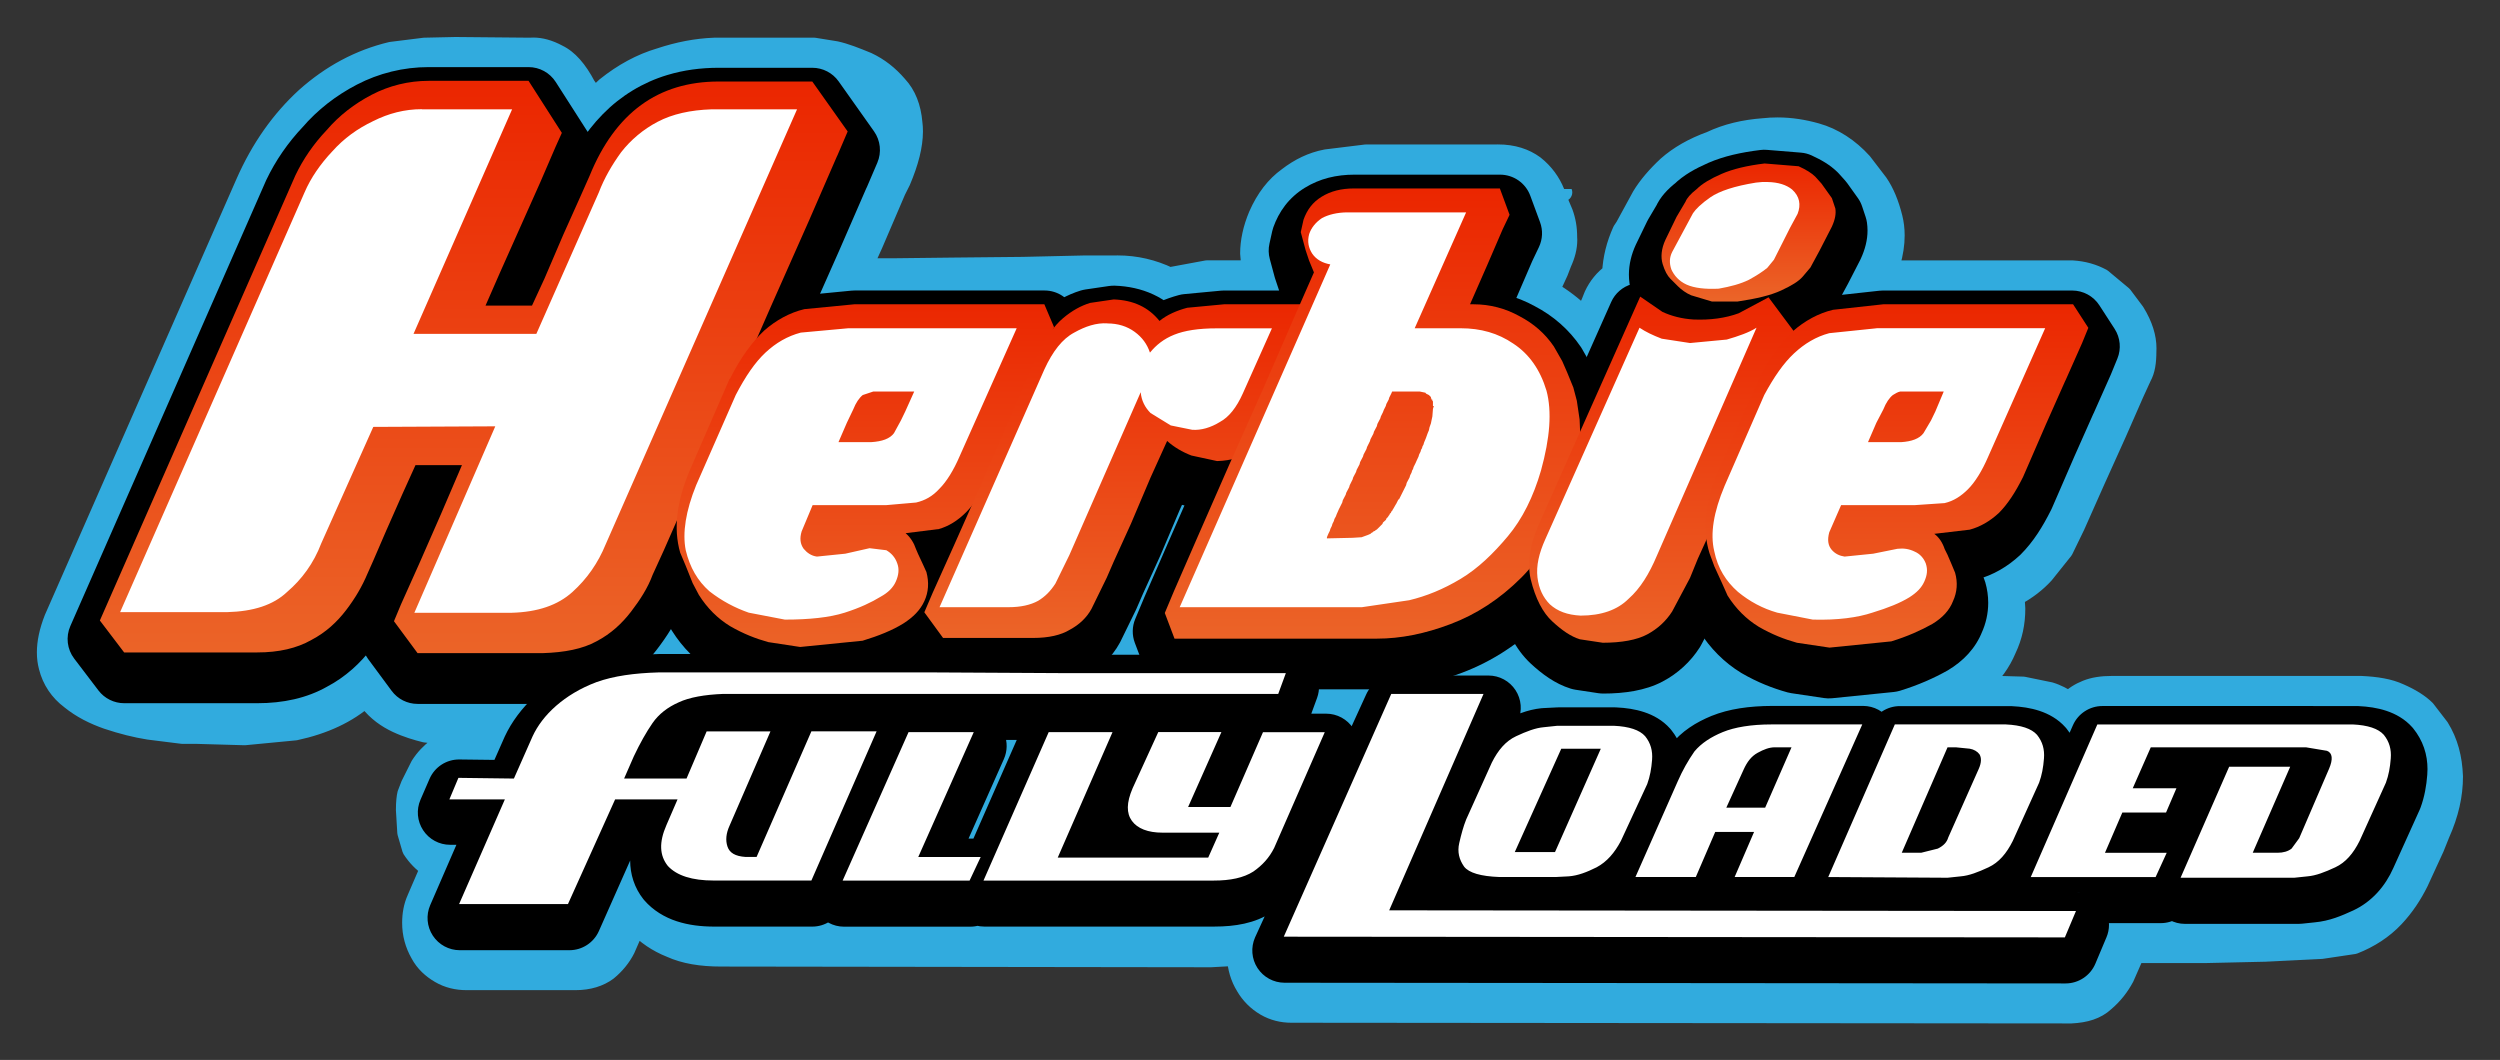 <?xml version="1.0" encoding="UTF-8" standalone="no"?>
<!-- Created with Inkscape (http://www.inkscape.org/) -->
<svg xmlns:rdf="http://www.w3.org/1999/02/22-rdf-syntax-ns#" xmlns="http://www.w3.org/2000/svg" version="1.1" xmlns:cc="http://creativecommons.org/ns#" xmlns:xlink="http://www.w3.org/1999/xlink" viewBox="0 0 270.3 114.6" xmlns:dc="http://purl.org/dc/elements/1.1/">
 <rect x="0" y="0" width="270.3" height="114.6" fill="#333333" stroke="none"/>
 <defs>
  <linearGradient id="linearGradient5317">
   <stop stop-color="#eb2600" offset="0"/>
   <stop stop-color="#eb6428" offset="1"/>
  </linearGradient>
  <linearGradient id="linearGradient5946" y2="-24.88" xlink:href="#linearGradient5317" gradientUnits="userSpaceOnUse" x2="439.1" gradientTransform="translate(0,-2)" y1="-39.75" x1="439.1"/>
  <linearGradient id="linearGradient5949" y2="12.93" xlink:href="#linearGradient5317" gradientUnits="userSpaceOnUse" x2="463.3" gradientTransform="translate(0,-2)" y1="-24.85" x1="463.3"/>
  <linearGradient id="linearGradient5952" y2="12.42" xlink:href="#linearGradient5317" gradientUnits="userSpaceOnUse" x2="379" gradientTransform="translate(0,-2)" y1="-25.37" x1="379"/>
  <linearGradient id="linearGradient5955" y2="12.42" xlink:href="#linearGradient5317" gradientUnits="userSpaceOnUse" x2="379" gradientTransform="translate(0,-2)" y1="-36.72" x1="379"/>
  <linearGradient id="linearGradient5958" y2="11.66" xlink:href="#linearGradient5317" gradientUnits="userSpaceOnUse" x2="379" gradientTransform="translate(0,-2)" y1="-24.93" x1="379"/>
  <linearGradient id="linearGradient5961" y2="13.48" xlink:href="#linearGradient5317" gradientUnits="userSpaceOnUse" x2="350.2" gradientTransform="translate(0,-2)" y1="-25.1" x1="350.2"/>
  <linearGradient id="linearGradient5964" y2="13.64" xlink:href="#linearGradient5317" gradientUnits="userSpaceOnUse" x2="315.3" gradientTransform="translate(0,-2)" y1="-48.33" x1="315.3"/>
 </defs>

 <g transform="translate(-251.085,59.265)">
  <path fill-rule="evenodd" fill="#31abde" d="m419.3-38.47c-0.45-1.125-1.199-2.175-2.249-3-1.126-0.825-2.55-1.275-4.425-1.2h-13.88l-4.275,0.525c-1.575,0.3-2.925,0.976-4.199,1.95-1.35,0.975-2.4,2.326-3.225,4.201-0.6,1.424-0.901,2.85-0.901,4.124l0.151,1.725h-4.725l-4.051,0.75c-1.875-0.9-3.9-1.35-6.075-1.275h-3.225l-6.525,0.15-7.5,0.075-6.45,0.075h-3.3l1.125-2.476,2.475-5.775,0.525-1.05c1.05-2.475,1.5-4.575,1.275-6.3-0.149-1.725-0.675-3.075-1.649-4.125-0.975-1.125-2.025-1.95-3.3-2.55-1.275-0.525-2.4-0.975-3.45-1.2l-2.325-0.374h-10.8c-1.95,0.074-3.9,0.45-5.925,1.124-2.024,0.6-3.975,1.65-5.85,3.15l-1.2,1.124-0.45-0.675-0.374-0.525c-0.9-1.725-1.95-2.925-3.075-3.45-1.125-0.6-2.1-0.825-3.075-0.75l-8.025-0.075-3.375,0.075-3.6,0.45c-3.45,0.825-6.525,2.475-9.3,4.95-2.7,2.475-4.875,5.55-6.525,9.3l-20.7,47.1c-0.825,2.1-0.975,3.824-0.6,5.249,0.376,1.5,1.2,2.7,2.4,3.601,1.2,0.974,2.55,1.649,4.05,2.174,1.575,0.525,3.075,0.899,4.5,1.124l3.6,0.452h1.5l5.25,0.149,5.475-0.525c3.15-0.675,5.7-1.875,7.65-3.6l0.3,0.45c0.825,1.05,1.875,1.799,3,2.324,1.125,0.525,2.175,0.825,3.075,1.05l1.425,0.151h5.4l-0.15,0.373h-0.225l-2.25-0.074c-0.975,0.074-1.95,0.45-3,1.05-0.675,0.526-1.275,1.125-1.8,1.949l-1.05,2.101-0.375,0.975c-0.075,0.3-0.15,0.9-0.15,1.725l0.15,2.475,0.525,1.801c0.525,0.825,1.2,1.5,1.95,2.025l-0.975,2.25-0.451,1.05c-0.374,0.825-0.525,1.725-0.525,2.625,0,1.199,0.3,2.324,0.9,3.374,0.525,0.976,1.275,1.65,2.175,2.175,0.9,0.525,1.875,0.75,2.925,0.75h11.77c1.425,0,2.625-0.373,3.525-1.05,0.825-0.674,1.5-1.499,1.95-2.4l1.049-2.4h0.075v-0.149c0.976,1.05,2.175,1.875,3.675,2.474,1.5,0.675,3.3,0.976,5.476,0.976l52.95,0.075,2.7-0.15c0.074,1.2,0.375,2.251,0.975,3.225,0.525,0.901,1.275,1.65,2.175,2.175,0.9,0.525,1.875,0.75,2.849,0.75l84.3,0.076c1.574-0.076,2.774-0.45,3.675-1.275,0.974-0.824,1.649-1.725,2.174-2.699l1.051-2.401v-0.15h7.5l6.599-0.149,6.076-0.3,3.525-0.525c1.725-0.676,3.224-1.65,4.425-2.925,1.124-1.201,1.95-2.476,2.625-3.826l1.725-3.75,0.6-1.5c0.974-2.174,1.425-4.201,1.425-6.225-0.076-2.025-0.525-3.75-1.501-5.325l-1.5-1.951c-0.675-0.675-1.649-1.274-2.849-1.799-1.125-0.525-2.55-0.75-4.2-0.825h-26.92c-1.126,0-2.026,0.149-2.775,0.449-0.751,0.3-1.35,0.675-1.875,1.201-0.601-0.376-1.276-0.75-2.025-0.977l-2.925-0.599-2.55-0.075h-1.951c1.276-1.126,2.176-2.4,2.776-3.826,0.675-1.425,0.974-2.849,0.974-4.425l-0.074-1.274c1.274-0.675,2.324-1.5,3.149-2.401l2.101-2.624,1.274-2.624,2.1-4.725,2.401-5.325,1.875-4.275,0.824-1.8c0.376-0.674,0.525-1.575,0.525-2.774,0.076-1.275-0.299-2.7-1.274-4.275l-1.35-1.8-2.25-1.875c-0.976-0.525-2.025-0.825-3.225-0.9h-19.88l0.301-0.675c0.524-1.8,0.6-3.45,0.224-4.95-0.375-1.5-0.9-2.775-1.575-3.75l-1.724-2.25c-1.425-1.575-3.15-2.7-5.025-3.225-1.875-0.525-3.75-0.75-5.775-0.525-2.025,0.15-3.976,0.6-5.701,1.425-1.875,0.675-3.449,1.575-4.724,2.7-1.125,1.05-2.101,2.175-2.776,3.3l-1.799,3.3-0.3,0.45c-0.675,1.5-1.05,3-1.126,4.575-0.825,0.601-1.499,1.425-1.949,2.4l-0.301,0.75-0.675,1.5c-1.124-1.125-2.324-2.025-3.599-2.775l0.899-1.95,0.376-0.975c0.449-0.975,0.674-1.95,0.6-2.85,0-0.976-0.151-1.8-0.451-2.625l-0.824-1.95-0.076-0.225,0.076,0.225-0.076-0.225h-0.074l0.15,0.225-0.15-0.225h0.074"/>
  <path fill-rule="nonzero" fill="#31abde" d="m420.2-38.83c-0.51-1.276-1.362-2.469-2.551-3.404l-0.026-0.02c-1.211-0.893-2.755-1.401-4.602-1.396-0.144,0-0.29,0.003-0.44,0.009l0.041,0.974v-0.975h-13.88l-0.119,0.007-4.275,0.525-0.062,0.01c-1.742,0.33-3.246,1.088-4.61,2.133l0.593,0.774-0.571-0.79c-1.506,1.086-2.672,2.604-3.546,4.598l-0.006,0.015c-0.645,1.532-0.976,3.075-0.976,4.503l0.004,0.085,0.15,1.725,0.971-0.084v-0.976h-4.725l-0.177,0.017-4.05,0.75,0.177,0.959,0.422-0.879c-1.863-0.895-3.885-1.38-6.03-1.379-0.166,0-0.333,0.003-0.5,0.009l0.034,0.974v-0.976h-3.225l-0.022,0.001-6.526,0.15,0.022,0.975-0.01-0.975-7.5,0.075-6.451,0.075,0.011,0.975v-0.976h-3.3v0.976l0.887,0.403,1.125-2.476,0.008-0.02,2.475-5.774-0.896-0.384,0.872,0.436,0.525-1.05,0.025-0.055c0.903-2.133,1.407-4.043,1.409-5.777,0-0.351-0.021-0.695-0.064-1.03l-0.967,0.127,0.971-0.085c-0.157-1.871-0.758-3.474-1.906-4.704l-0.715,0.663,0.737-0.638c-1.044-1.21-2.22-2.136-3.622-2.794l-0.044-0.019c-1.281-0.526-2.446-0.999-3.616-1.252l-0.05-0.009-2.325-0.375-0.155-0.013h-10.8l-0.037,0.002c-2.051,0.078-4.097,0.474-6.196,1.174l0.308,0.924-0.277-0.935c-2.159,0.64-4.223,1.756-6.182,3.324l-0.058,0.049-1.2,1.126,0.667,0.711,0.811-0.541-0.451-0.675-0.018-0.025-0.375-0.525-0.793,0.567,0.864-0.451c-0.963-1.829-2.097-3.203-3.527-3.882l-0.413,0.883,0.459-0.861c-1.084-0.581-2.132-0.88-3.173-0.878-0.146,0-0.291,0.006-0.435,0.017l0.075,0.973,0.009-0.975-8.025-0.075h-0.031l-3.375,0.075-0.099,0.007-3.6,0.45-0.106,0.019c-3.609,0.862-6.842,2.6-9.721,5.171l-0.01,0.009c-2.806,2.571-5.062,5.767-6.759,9.626l-20.7,47.1-0.015,0.037c-0.578,1.47-0.861,2.81-0.862,4.042,0,0.636,0.076,1.241,0.227,1.811l0.943-0.247-0.946,0.237c0.423,1.71,1.397,3.126,2.76,4.143l0.585-0.779-0.615,0.757c1.308,1.062,2.77,1.787,4.343,2.337l0.014,0.004c1.619,0.54,3.17,0.93,4.656,1.165l0.031,0.003,3.6,0.451,0.121,0.007h1.5v-0.974l-0.027,0.974,5.25,0.149,0.12-0.004,5.475-0.525,0.112-0.017c3.274-0.701,5.992-1.965,8.091-3.823l-0.645-0.73-0.811,0.541,0.3,0.451,0.044,0.06c0.935,1.191,2.12,2.031,3.354,2.607,1.207,0.564,2.326,0.881,3.251,1.113l0.135,0.024,1.425,0.15,0.102,0.005h5.4v-0.974l-0.905-0.364-0.15,0.376,0.905,0.361v-0.974h-0.225v0.974l0.032-0.974-2.25-0.076-0.107,0.003c-1.177,0.093-2.288,0.536-3.409,1.177l-0.115,0.076c-0.738,0.574-1.434,1.267-2.024,2.197l-0.049,0.087-1.051,2.101-0.038,0.086-0.375,0.976-0.036,0.113c-0.105,0.433-0.177,1.072-0.179,1.961l0.001,0.06,0.15,2.474,0.037,0.213,0.525,1.799,0.113,0.252c0.6,0.942,1.368,1.708,2.213,2.3l0.559-0.798-0.895-0.388-0.975,2.251-0.452,1.052,0.896,0.385-0.887-0.404c-0.445,0.981-0.612,2.021-0.612,3.03-0.002,1.362,0.347,2.671,1.028,3.857l0.847-0.483-0.859,0.463c0.62,1.156,1.533,1.97,2.542,2.555,1.061,0.62,2.229,0.885,3.416,0.883h11.77c1.594,0.001,3.013-0.421,4.11-1.244l0.032-0.027c0.924-0.757,1.687-1.682,2.205-2.719l0.021-0.045,1.05-2.4-0.894-0.391v0.974h0.075c0.539,0,0.975-0.435,0.975-0.974v-0.149h-0.975l-0.714,0.663c1.072,1.157,2.408,2.07,4.027,2.716l0.362-0.905-0.399,0.89c1.67,0.75,3.612,1.06,5.875,1.06l52.95,0.076,0.055-0.002,2.7-0.149-0.054-0.974-0.973,0.061c0.079,1.323,0.425,2.558,1.118,3.674l0.83-0.51-0.843,0.491c0.61,1.046,1.48,1.916,2.526,2.527,1.06,0.62,2.218,0.884,3.34,0.881l84.3,0.076h0.048c0.851-0.042,1.635-0.164,2.356-0.408,0.72-0.242,1.376-0.613,1.93-1.123l-0.657-0.719,0.63,0.743c1.072-0.906,1.832-1.919,2.402-2.981l0.035-0.071,1.051-2.4c0.054-0.126,0.081-0.256,0.081-0.392v-0.15h-0.975v0.976h7.522l6.599-0.15,0.025-0.001,6.076-0.3,0.096-0.009,3.525-0.525,0.211-0.057c1.842-0.72,3.471-1.774,4.779-3.164,1.2-1.28,2.081-2.643,2.788-4.058l0.015-0.028,1.725-3.75,0.018-0.045,0.601-1.5-0.905-0.362,0.89,0.399c1.021-2.278,1.511-4.453,1.51-6.624l-0.001-0.037c-0.077-2.145-0.569-4.068-1.645-5.802l-0.056-0.082-1.501-1.949-0.083-0.095c-0.805-0.801-1.876-1.446-3.149-2.003l-0.39,0.894,0.412-0.884c-1.319-0.61-2.856-0.835-4.569-0.915l-0.044-0.001h-26.92c-1.211,0-2.24,0.16-3.138,0.519-0.843,0.336-1.58,0.791-2.202,1.418l0.69,0.689,0.516-0.828c-0.631-0.393-1.381-0.816-2.261-1.082l-0.085-0.022-2.925-0.601-0.166-0.019-2.551-0.074h-1.979v0.975l0.645,0.73c1.38-1.215,2.375-2.622,3.03-4.177l-0.899-0.378,0.881,0.417c0.738-1.55,1.071-3.144,1.069-4.842l-0.002-0.058-0.075-1.274-0.973,0.058,0.456,0.862c1.37-0.727,2.509-1.619,3.411-2.604l0.044-0.049,2.1-2.626,0.115-0.183,1.275-2.624,0.014-0.03,2.1-4.725,2.399-5.32,0.004-0.009,1.875-4.275-0.892-0.392,0.886,0.406,0.824-1.801-0.886-0.406,0.853,0.475c0.501-0.912,0.645-1.975,0.647-3.25h-0.975l0.973,0.057c0.007-0.125,0.011-0.251,0.011-0.377,0.001-1.409-0.463-2.91-1.429-4.469l-0.049-0.072-1.35-1.8-0.156-0.164-2.25-1.875-0.161-0.109c-1.096-0.593-2.301-0.934-3.626-1.015l-0.061-0.003h-19.88v0.976l0.891,0.396,0.3-0.675,0.046-0.123c0.328-1.125,0.497-2.216,0.497-3.27,0-0.752-0.086-1.484-0.264-2.19-0.396-1.581-0.954-2.96-1.719-4.068l-0.028-0.038-1.725-2.25-0.051-0.061c-1.531-1.693-3.41-2.928-5.485-3.509-1.452-0.407-2.931-0.648-4.478-0.648-0.547,0-1.102,0.03-1.668,0.093l0.107,0.969-0.072-0.972c-2.121,0.157-4.189,0.628-6.049,1.517l0.42,0.88-0.33-0.917c-1.97,0.709-3.659,1.668-5.04,2.886l-0.019,0.019c-1.174,1.096-2.206,2.278-2.948,3.511l-0.019,0.035-1.8,3.3,0.856,0.467-0.811-0.541-0.3,0.45-0.077,0.141c-0.72,1.598-1.131,3.228-1.211,4.928l0.974,0.047-0.574-0.789c-0.964,0.703-1.742,1.659-2.26,2.78l-0.021,0.046-0.3,0.75,0.905,0.363-0.887-0.4-0.675,1.5,0.887,0.4,0.69-0.689c-1.185-1.187-2.456-2.14-3.795-2.927l-0.494,0.84,0.885,0.408,0.899-1.949,0.025-0.058,0.376-0.976-0.91-0.35,0.885,0.408c0.438-0.948,0.703-1.931,0.704-2.913,0-0.142-0.005-0.284-0.018-0.425l-0.971,0.081h0.975c0.001-1.075-0.172-2.036-0.509-2.958l-0.019-0.046-0.824-1.95-0.899,0.38,0.924-0.31-0.075-0.226c-0.171-0.51-0.724-0.785-1.235-0.613-0.511,0.171-0.785,0.724-0.614,1.235l0.076,0.225,0.924-0.31,0.811-0.541-0.15-0.225-0.811,0.541v0.975h0.074c0.539,0,0.976-0.436,0.976-0.975,0-0.538-0.438-0.975-0.976-0.975l-0.074-0.001c-0.361,0-0.69,0.197-0.86,0.515s-0.152,0.701,0.049,1.001l0.15,0.225c0.27,0.407,0.802,0.55,1.241,0.335,0.438-0.215,0.65-0.723,0.494-1.186l-0.075-0.226c-0.171-0.51-0.724-0.785-1.235-0.613-0.511,0.171-0.785,0.724-0.614,1.235l0.076,0.225,0.025,0.069,0.824,1.95,0.899-0.38-0.916,0.333c0.264,0.728,0.39,1.416,0.391,2.292l0.004,0.08,0.011,0.265c0.001,0.622-0.176,1.343-0.524,2.097l-0.024,0.057-0.376,0.976,0.909,0.351-0.885-0.408-0.899,1.95c-0.21,0.454-0.041,0.995,0.39,1.248,1.212,0.713,2.341,1.561,3.405,2.624,0.225,0.226,0.55,0.327,0.865,0.27,0.314-0.058,0.583-0.268,0.713-0.559l0.675-1.5,0.016-0.038,0.3-0.75-0.904-0.363,0.885,0.409c0.383-0.83,0.951-1.522,1.638-2.021,0.24-0.174,0.386-0.446,0.401-0.742,0.07-1.45,0.41-2.82,1.04-4.221l-0.889-0.4,0.81,0.541,0.3-0.45,0.045-0.075,1.8-3.3-0.856-0.467,0.836,0.502c0.61-1.017,1.528-2.086,2.605-3.089l-0.665-0.713,0.646,0.731c1.168-1.031,2.629-1.873,4.409-2.514l0.089-0.038c1.591-0.761,3.425-1.189,5.354-1.332l0.035-0.003c0.494-0.055,0.976-0.081,1.452-0.081,1.344,0,2.635,0.207,3.952,0.576,1.675,0.469,3.246,1.483,4.564,2.94l0.724-0.654-0.775,0.593,1.725,2.25,0.774-0.593-0.801,0.555c0.585,0.842,1.078,2.012,1.43,3.431,0.138,0.545,0.206,1.115,0.206,1.717,0,0.842-0.136,1.749-0.42,2.724l0.936,0.273-0.891-0.396-0.301,0.675c-0.133,0.3-0.106,0.651,0.074,0.927,0.18,0.276,0.489,0.444,0.818,0.444h19.88v-0.975l-0.061,0.973c1.074,0.069,1.969,0.327,2.824,0.786l0.463-0.858-0.624,0.749,2.25,1.875,0.624-0.749-0.78,0.585,1.35,1.799,0.78-0.585-0.829,0.513c0.821,1.329,1.138,2.465,1.138,3.442l-0.007,0.262-0.002,0.058c0.004,1.125-0.151,1.861-0.401,2.3l-0.035,0.069-0.824,1.8-0.006,0.014-1.875,4.275,0.892,0.392-0.889-0.401-2.401,5.325-2.101,4.73,0.89,0.396-0.877-0.426-1.274,2.625,0.877,0.426-0.761-0.609-2.101,2.626,0.761,0.608-0.719-0.658c-0.748,0.816-1.708,1.572-2.886,2.197-0.339,0.179-0.54,0.537-0.517,0.919l0.075,1.274,0.973-0.057h-0.975c-0.002,1.453-0.268,2.708-0.88,4.007l-0.018,0.039c-0.546,1.295-1.351,2.438-2.521,3.472-0.305,0.269-0.411,0.696-0.268,1.077,0.144,0.379,0.505,0.63,0.911,0.63h1.951v-0.974l-0.03,0.974,2.55,0.076,0.03-0.975-0.196,0.956,2.925,0.6,0.196-0.956-0.281,0.935c0.619,0.185,1.22,0.51,1.79,0.868,0.384,0.24,0.886,0.182,1.206-0.138,0.426-0.425,0.889-0.719,1.548-0.984,0.6-0.242,1.371-0.381,2.412-0.381h26.92v-0.974l-0.045,0.974c1.589,0.068,2.9,0.295,3.832,0.735l0.021,0.009c1.129,0.492,2.005,1.046,2.551,1.597l0.689-0.69-0.772,0.594,1.5,1.95,0.772-0.593-0.829,0.513c0.875,1.416,1.281,2.943,1.355,4.849l0.975-0.037h-0.976c-0.001,1.879-0.412,3.752-1.339,5.825l-0.016,0.037-0.6,1.5,0.906,0.362-0.886-0.408-1.725,3.75,0.886,0.408-0.873-0.435c-0.644,1.285-1.412,2.472-2.464,3.595-1.091,1.157-2.461,2.053-4.069,2.683l0.355,0.908-0.144-0.964-3.526,0.525,0.145,0.964-0.048-0.974-6.076,0.3,0.048,0.974-0.021-0.975-6.6,0.15,0.022,0.974v-0.974h-7.5c-0.539,0-0.975,0.437-0.975,0.974v0.15h0.975l-0.894-0.392-1.051,2.401,0.894,0.392-0.858-0.463c-0.48,0.888-1.071,1.675-1.946,2.418l-0.029,0.024c-0.346,0.315-0.74,0.544-1.24,0.714-0.496,0.169-1.1,0.272-1.824,0.306l0.048,0.974,0.001-0.975-84.3-0.076c-0.826-0.002-1.621-0.187-2.36-0.617,0.1-0.45-0.5-1.08-1-1.83l-0.011-0.02c-0.51-0.833-0.762-1.699-0.833-2.776-0.033-0.535-0.492-0.942-1.028-0.913l-2.7,0.151,0.055,0.973,0.001-0.976-52.95-0.075c-2.089,0-3.748-0.289-5.077-0.89l-0.038-0.015c-1.38-0.554-2.445-1.292-3.323-2.234-0.273-0.293-0.698-0.391-1.071-0.244-0.372,0.146-0.618,0.508-0.618,0.908v0.149h0.975v-0.975h-0.075c-0.388,0-0.738,0.228-0.893,0.585l-1.05,2.4,0.894,0.391-0.873-0.436c-0.381,0.765-0.969,1.488-1.695,2.081l0.617,0.754-0.585-0.779c-0.703,0.527-1.683,0.854-2.94,0.855h-11.77c-0.913-0.003-1.695-0.189-2.434-0.618-0.79-0.465-1.377-1.001-1.808-1.794l-0.011-0.022c-0.519-0.913-0.77-1.854-0.772-2.891,0-0.793,0.133-1.553,0.438-2.223l0.008-0.019,0.451-1.05,0.974-2.246c0.183-0.425,0.043-0.921-0.336-1.186-0.655-0.459-1.236-1.042-1.687-1.75l-0.823,0.524,0.936-0.272-0.525-1.8-0.936,0.272,0.973-0.059-0.15-2.476-0.973,0.059h0.975c-0.002-0.76,0.076-1.322,0.122-1.489l-0.946-0.235,0.91,0.349,0.375-0.974-0.91-0.35,0.872,0.436,1.05-2.1-0.872-0.437,0.823,0.525c0.46-0.72,0.964-1.226,1.576-1.705l-0.599-0.769,0.484,0.846c0.978-0.559,1.818-0.865,2.591-0.923l-0.075-0.973-0.032,0.974,2.25,0.076h0.257c0.398,0,0.757-0.243,0.905-0.612l0.15-0.376c0.12-0.299,0.083-0.641-0.098-0.908-0.181-0.267-0.485-0.428-0.808-0.428h-5.4v0.975l0.102-0.97-1.425-0.15-0.102,0.969,0.237-0.945c-0.876-0.22-1.856-0.5-2.899-0.989-1.015-0.474-1.931-1.133-2.645-2.043l-0.768,0.603,0.811-0.542-0.3-0.449c-0.157-0.235-0.406-0.391-0.686-0.426-0.28-0.037-0.56,0.05-0.771,0.235-1.8,1.593-4.183,2.728-7.209,3.378l0.205,0.953-0.093-0.97-5.475,0.525,0.093,0.97,0.027-0.974-5.25-0.15h-1.527v0.975l0.121-0.968-3.6-0.45-0.121,0.967,0.152-0.962c-1.364-0.215-2.813-0.577-4.344-1.088l-0.308,0.925,0.322-0.92c-1.428-0.499-2.666-1.124-3.758-2.011l-0.029-0.024c-1.037-0.782-1.712-1.766-2.04-3.057l-0.003-0.011c-0.105-0.402-0.162-0.836-0.162-1.316-0.001-0.929,0.216-2.031,0.727-3.329l-0.907-0.356,0.892,0.392,20.7-47.1c1.603-3.641,3.697-6.594,6.291-8.974l-0.659-0.719,0.649,0.728c2.67-2.379,5.588-3.94,8.878-4.73l-0.228-0.948,0.121,0.967,3.6-0.45-0.121-0.967,0.021,0.975,3.375-0.075-0.021-0.975-0.009,0.975,8.025,0.075,0.084-0.003,0.286-0.012c0.673,0.002,1.368,0.178,2.255,0.649l0.046,0.023c0.82,0.371,1.785,1.397,2.624,3.018l0.071,0.115,0.374,0.525,0.793-0.566-0.811,0.541,0.45,0.675c0.159,0.237,0.415,0.395,0.7,0.427,0.284,0.032,0.57-0.062,0.779-0.257l1.2-1.125-0.667-0.711,0.609,0.761c1.791-1.432,3.627-2.416,5.517-2.976l0.031-0.01c1.951-0.649,3.805-1.004,5.654-1.075l-0.037-0.974v0.975h10.8v-0.975l-0.155,0.962,2.325,0.374,0.155-0.962-0.205,0.954c0.929,0.197,2.014,0.624,3.283,1.148l0.371-0.901-0.415,0.882c1.148,0.542,2.073,1.265,2.979,2.307l0.022,0.025c0.801,0.869,1.251,1.966,1.394,3.545l0.004,0.042c0.032,0.246,0.048,0.504,0.048,0.777,0.003,1.345-0.41,3.032-1.254,5.016l0.897,0.381-0.872-0.436-0.525,1.05-0.024,0.052-2.475,5.774,0.896,0.384-0.887-0.404-1.125,2.476c-0.138,0.303-0.112,0.652,0.068,0.932,0.18,0.279,0.487,0.447,0.82,0.447h3.312l6.45-0.075,7.498-0.075h0.013l6.525-0.15-0.022-0.975v0.975h3.225l0.034-0.001c0.145-0.005,0.289-0.007,0.432-0.007,1.852,0.001,3.569,0.411,5.187,1.187,0.187,0.09,0.394,0.118,0.599,0.08l4.05-0.75-0.177-0.959v0.975h4.725c0.275,0,0.532-0.113,0.718-0.317,0.186-0.203,0.276-0.469,0.253-0.743l-0.15-1.725-0.971,0.085h0.975c0-1.123,0.269-2.429,0.824-3.746l-0.897-0.378,0.892,0.392c0.775-1.755,1.71-2.937,2.904-3.802l0.02-0.016c1.189-0.904,2.382-1.496,3.791-1.767l-0.184-0.958,0.12,0.967,4.275-0.524-0.12-0.968v0.975h13.88l0.04-0.001c0.122-0.005,0.241-0.007,0.359-0.007,1.511,0.005,2.572,0.383,3.45,1.02l0.576-0.787-0.604,0.767c0.911,0.716,1.558,1.622,1.949,2.596,0.199,0.5,0.766,0.743,1.268,0.542,0.499-0.2,0.741-0.767,0.541-1.268"/>
  <path fill-rule="nonzero" fill="#000" d="m501.2,17.07-22.8,0c-1.379,0-2.636,0.819-3.191,2.08l-7.275,16.5c-0.475,1.078-0.374,2.325,0.27,3.312,0.642,0.986,1.742,1.582,2.92,1.582h13.58c1.368,0,2.604-0.793,3.171-2.037l1.2-2.626c0.494-1.082,0.405-2.334-0.237-3.334-0.642-1.001-1.745-1.603-2.934-1.603h-6.751v3.488l3.204,1.38,1.875-4.35-3.204-1.38v3.486h4.726c1.366,0,2.604-0.793,3.171-2.037l1.2-2.626c0.494-1.082,0.405-2.334-0.237-3.334-0.642-1.001-1.745-1.603-2.934-1.603h-4.726v3.488l3.191,1.407,1.951-4.426-3.191-1.406v3.488h16.72v-3.488l-0.573,3.44,2.25,0.375,0.573-3.44-1.225,3.265,0.958-2.552-2.298,1.449c0.334,0.553,0.929,0.964,1.34,1.104l0.958-2.552-2.298,1.449,2.14-1.35h-2.549c-0.002,0.272,0.062,0.801,0.409,1.35l2.14-1.35h-2.549,1.39l-1.355-0.344c-0.006,0.028-0.034,0.131-0.035,0.344h1.39l-1.355-0.344,0.17,0.044-0.168-0.051-0.002,0.007,0.17,0.044-0.168-0.051-0.045,0.115-3.224,7.498,3.204,1.377-2.814-2.061-0.824,1.126,2.814,2.061-2.176-2.725,0.956,1.199-0.438-1.48c-0.116,0.034-0.307,0.112-0.519,0.281l0.956,1.199-0.438-1.48,0.237,0.806-0.111-0.835-0.126,0.029,0.237,0.806-0.111-0.835,0.031,0.232v-0.234l-0.031,0.002,0.031,0.232v-0.234h-2.7v3.488l3.196,1.393,4.05-9.3c0.471-1.079,0.365-2.318-0.279-3.303-0.646-0.985-1.74-1.576-2.918-1.576h-6.526c-1.378,0-2.629,0.813-3.188,2.073l-5.324,12c-0.479,1.077-0.379,2.329,0.264,3.315,0.641,0.988,1.745,1.587,2.922,1.587h12.3c0.145,0,0.221-0.005,0.365-0.02l1.426-0.15-0.365-3.468,0.29,3.476c1.66-0.155,2.938-0.722,4.185-1.291,0.989-0.461,1.872-1.123,2.598-1.912,0.729-0.789,1.302-1.7,1.739-2.681l-0.009,0.019,2.849-6.301,0.1-0.244c0.432-1.179,0.637-2.376,0.725-3.547,0.016-0.207,0.025-0.414,0.025-0.621,0.001-0.746-0.111-1.537-0.374-2.296-0.26-0.759-0.666-1.472-1.156-2.082l-0.115-0.135c-0.816-0.917-1.826-1.456-2.799-1.781-0.981-0.325-1.972-0.462-3.025-0.513l-0.159-0.002h-4.724c-1.926,0-3.488,1.56-3.488,3.486s1.561,3.489,3.488,3.489h4.724v-3.489l-0.159,3.484c0.599,0.026,0.995,0.112,1.138,0.164l0.062,0.022,0.065-0.145-0.077,0.138,0.013,0.007,0.065-0.145-0.077,0.138,0.515-0.911-0.775,0.69c0.116,0.133,0.225,0.203,0.26,0.221l0.515-0.911-0.775,0.69,2.606-2.316-2.721,2.18,0.019,0.026,0.193-0.107-0.214,0.052,0.021,0.055,0.193-0.107-0.214,0.052,0.115-0.029-0.116,0.022,0.001,0.007,0.115-0.029-0.116,0.022,0.002,0.055-0.004,0.086c-0.062,0.774-0.158,1.228-0.326,1.697l3.278,1.194-3.178-1.438-2.849,6.3-0.009,0.02c-0.165,0.37-0.34,0.621-0.494,0.789-0.156,0.167-0.285,0.255-0.42,0.318-1.002,0.481-1.676,0.666-1.816,0.661l-0.074,0.007-1.426,0.15,0.365,3.468v-3.488h-12.3v3.488l3.188,1.414,5.325-12-3.188-1.415v3.489h6.526v-3.489l-3.198-1.392-4.05,9.299c-0.471,1.079-0.365,2.319,0.28,3.303,0.645,0.986,1.739,1.577,2.918,1.577h2.7c1.165-0.005,2.484-0.276,3.676-1.213,0.229-0.182,0.465-0.428,0.637-0.664l0.824-1.124c0.149-0.204,0.291-0.451,0.391-0.683l3.225-7.5c0.3-0.725,0.56-1.477,0.573-2.516,0.004-0.68-0.147-1.55-0.665-2.371-0.507-0.825-1.358-1.438-2.112-1.706-0.193-0.073-0.448-0.142-0.651-0.174l-2.25-0.375c-0.203-0.034-0.366-0.047-0.573-0.047h-16.72c-1.379,0-2.636,0.819-3.191,2.081l-1.95,4.424c-0.475,1.079-0.374,2.326,0.269,3.313,0.644,0.986,1.744,1.582,2.921,1.582h4.726v-3.487l-3.172-1.45-1.199,2.626,3.171,1.45v-3.489h-4.726c-1.389,0-2.652,0.833-3.202,2.107l-1.875,4.35c-0.466,1.082-0.357,2.314,0.289,3.297,0.649,0.984,1.736,1.571,2.914,1.571h6.751v-3.487l-3.171-1.45-1.2,2.626,3.171,1.45v-3.489h-13.58v3.489l3.191,1.406,7.275-16.5-3.19-1.408v3.489h22.8c1.926,0,3.488-1.562,3.488-3.489,0-1.926-1.561-3.486-3.488-3.486m-32.78,0-11.92,0c-1.378,0-2.635,0.819-3.19,2.08l-7.275,16.5c-0.475,1.078-0.376,2.314,0.264,3.303,0.641,0.987,1.73,1.584,2.906,1.59l12.9,0.076c0.145,0,0.241-0.005,0.385-0.02l1.426-0.15-0.365-3.468,0.29,3.476c0.826-0.07,1.591-0.266,2.302-0.521,0.714-0.256,1.384-0.574,2.049-0.928l-1.642-3.076,1.475,3.159c0.96-0.444,1.839-1.089,2.549-1.851,0.715-0.762,1.27-1.62,1.721-2.524l0.059-0.122,2.849-6.301,0.1-0.244c0.432-1.179,0.637-2.376,0.725-3.547,0.016-0.207,0.025-0.414,0.025-0.621,0.001-0.746-0.111-1.537-0.374-2.296-0.26-0.759-0.666-1.472-1.156-2.082l-0.115-0.135c-0.816-0.917-1.826-1.456-2.799-1.781-0.981-0.325-1.972-0.462-3.025-0.513-1.924-0.088-3.555,1.401-3.642,3.325-0.087,1.925,1.401,3.556,3.325,3.643,0.599,0.026,0.995,0.112,1.138,0.164l0.062,0.022,0.065-0.145-0.077,0.138,0.013,0.007,0.065-0.145-0.077,0.138,0.515-0.911-0.775,0.69c0.116,0.133,0.225,0.203,0.26,0.221l0.515-0.911-0.775,0.69,2.606-2.316-2.721,2.18,0.019,0.026,0.193-0.107-0.214,0.052,0.021,0.055,0.193-0.107-0.214,0.052,0.115-0.029-0.116,0.022,0.001,0.007,0.115-0.029-0.116,0.022,0.002,0.055-0.004,0.086c-0.062,0.774-0.158,1.228-0.326,1.697l3.278,1.194-3.178-1.438-2.849,6.3,3.178,1.437-3.119-1.559c-0.224,0.445-0.42,0.712-0.568,0.868-0.151,0.159-0.249,0.225-0.414,0.305l-0.168,0.084c-0.459,0.246-0.84,0.416-1.12,0.517-0.281,0.102-0.455,0.129-0.529,0.136l-0.074,0.007-1.426,0.15,0.365,3.468,0.021-3.488-12.9-0.076-0.021,3.489,3.191,1.406,7.274-16.5-3.191-1.408v3.489h11.92c1.926,0,3.488-1.562,3.488-3.489,0-1.926-1.561-3.486-3.488-3.486m-5.689,9.43,1.424,0.15,0.365-3.468-0.492,3.452,0.259-1.808-0.945,1.548c0.271,0.169,0.564,0.247,0.686,0.26l0.259-1.808-0.945,1.548,1.032-1.692-1.589,1.196c0.074,0.105,0.281,0.331,0.556,0.495l1.032-1.692-1.589,1.196,2.786-2.097-2.992,1.794,1.961-1.174h-2.296c-0.006,0.301,0.09,0.775,0.335,1.174l1.961-1.174h-2.296,1.599l-1.558-0.38c-0.019,0.076-0.041,0.203-0.041,0.38h1.599l-1.558-0.38,0.787,0.193-0.765-0.267-0.022,0.074,0.787,0.193-0.765-0.267,0.261,0.091-0.258-0.102-0.004,0.011,0.261,0.091-0.258-0.102-0.002,0.005-3.3,7.425c-0.059,0.133-0.126,0.319-0.166,0.458l1.764,0.504-1.329-1.267c-0.172,0.171-0.365,0.496-0.435,0.763l1.764,0.504-1.329-1.267,0.969,0.924-0.77-1.099-0.199,0.175,0.969,0.924-0.77-1.099,0.36,0.513-0.318-0.54-0.043,0.027,0.36,0.513-0.318-0.54,0.056,0.095-0.052-0.098-0.004,0.002,0.056,0.095-0.052-0.098-0.01,0.005,1.558,3.12-0.846-3.384-1.8,0.452,0.848,3.383v-3.488h-2.101v3.488l3.2,1.389,4.95-11.4-3.2-1.389v3.488h0.976c1.926,0,3.488-1.562,3.488-3.488s-1.561-3.487-3.488-3.487h-0.976c-1.389,0-2.645,0.824-3.199,2.098l-4.95,11.4c-0.469,1.081-0.362,2.318,0.282,3.302,0.646,0.984,1.739,1.575,2.916,1.575h2.101c0.291,0,0.564-0.034,0.848-0.105l1.799-0.449c0.244-0.062,0.485-0.151,0.711-0.264,0.556-0.278,1.151-0.658,1.699-1.23,0.546-0.564,1.002-1.339,1.221-2.131l-3.352-0.958,3.188,1.416,3.299-7.426c0.302-0.686,0.532-1.462,0.536-2.372,0.006-0.778-0.201-1.664-0.655-2.411-0.076-0.124-0.117-0.188-0.206-0.303-0.3-0.405-0.77-0.894-1.381-1.265-0.609-0.376-1.315-0.603-1.962-0.693l-0.129-0.015-1.424-0.15c-1.916-0.201-3.632,1.188-3.834,3.102-0.203,1.916,1.186,3.633,3.104,3.834m13.27,10.74-74.25-0.075-0.004,3.486,3.194,1.403,10.28-23.4c0.474-1.079,0.371-2.324-0.274-3.31-0.644-0.986-1.741-1.58-2.92-1.58h-10.05c-1.376,0-2.629,0.815-3.189,2.075l-12,26.24c-0.477,1.077-0.378,2.327,0.265,3.313,0.641,0.988,1.742,1.586,2.92,1.587l84.45,0.076c1.4,0,2.675-0.845,3.218-2.135l1.2-2.851c0.748-1.775-0.085-3.819-1.86-4.566-1.776-0.749-3.821,0.085-4.568,1.861l-1.2,2.849,3.214,1.353,0.004-3.486-84.45-0.076-0.002,3.488,3.189,1.412,11.62-26.25-3.19-1.412v3.487h10.05v-3.487l-3.194-1.403-10.27,23.4c-0.474,1.078-0.371,2.322,0.273,3.308,0.642,0.986,1.739,1.58,2.918,1.582l74.25,0.074c1.926,0.002,3.489-1.559,3.491-3.484,0.002-1.926-1.558-3.49-3.484-3.491m-33.6-11.18-4.2,0,0,3.489,3.175,1.443,1.875-4.126c0.101-0.226,0.168-0.311,0.168-0.311l-0.389-0.316,0.24,0.432,0.149-0.116-0.389-0.316,0.24,0.432c0.214-0.118,0.333-0.164,0.354-0.171h0.004l-0.102-0.414v0.425l0.102-0.011-0.102-0.414v0.425h1.725v-3.488l-3.195-1.396-2.85,6.525c-0.771,1.765,0.036,3.821,1.801,4.592,1.765,0.77,3.82-0.035,4.591-1.8l2.849-6.526c0.471-1.079,0.367-2.321-0.279-3.305-0.644-0.986-1.739-1.578-2.918-1.578h-1.725c-0.728-0.002-1.438,0.129-2.048,0.328-0.615,0.2-1.135,0.456-1.595,0.71-0.743,0.41-1.39,0.978-1.876,1.58-0.489,0.604-0.833,1.227-1.105,1.826l-1.875,4.126c-0.492,1.082-0.401,2.331,0.242,3.33,0.644,1,1.742,1.599,2.932,1.599h4.2c1.926,0,3.488-1.56,3.488-3.486s-1.561-3.489-3.488-3.489m-5.902-7.913c-0.812,0.336-1.609,0.737-2.369,1.257-0.759,0.52-1.486,1.164-2.094,1.975l2.789,2.092-2.765-2.124c-0.939,1.221-1.69,2.543-2.304,3.953l0.005-0.012-4.576,10.35c-0.475,1.078-0.375,2.327,0.268,3.313,0.644,0.988,1.745,1.584,2.922,1.584h6.526c1.378,0,2.624-0.808,3.185-2.066l2.174-4.876-3.185-1.42v3.486h4.126v-3.486l-3.204-1.38-2.1,4.876c-0.466,1.082-0.357,2.313,0.289,3.297,0.649,0.984,1.736,1.57,2.914,1.57h6.45c1.379,0,2.625-0.809,3.186-2.068l7.35-16.5c0.479-1.076,0.381-2.331-0.261-3.319-0.64-0.986-1.746-1.587-2.925-1.587h-9.824c-2.5,0.01-4.671,0.315-6.58,1.087-1.78,0.735-2.629,2.774-1.894,4.555,0.734,1.78,2.771,2.628,4.552,1.894,0.641-0.278,2.071-0.571,3.921-0.561h9.824v-3.489l-3.185-1.418-7.35,16.5,3.185,1.419v-3.489h-6.45v3.489l3.204,1.379,2.1-4.876c0.466-1.082,0.359-2.313-0.289-3.297-0.649-0.984-1.736-1.571-2.914-1.571h-4.126c-1.378,0-2.624,0.81-3.185,2.068l-2.174,4.876,3.185,1.421v-3.489h-6.526v3.489l3.19,1.409,4.575-10.35,0.005-0.012c0.435-0.991,0.886-1.768,1.445-2.498l0.025-0.033c0.068-0.089,0.203-0.232,0.456-0.407,0.253-0.173,0.619-0.371,1.081-0.561,1.781-0.733,2.631-2.771,1.899-4.551-0.733-1.782-2.771-2.632-4.552-1.9m-14.98,3.595-5.026,11.18,3.181,1.431,0-3.489-4.275,0,0,3.489,3.189,1.411,4.95-11.17-3.189-1.412,0,3.487,4.351,0c1.926,0,3.488-1.561,3.488-3.487s-1.561-3.488-3.488-3.488h-4.351c-1.378,0-2.63,0.815-3.188,2.075l-4.95,11.17c-0.477,1.077-0.378,2.328,0.265,3.315,0.642,0.986,1.745,1.584,2.922,1.584h4.275c1.379,0,2.616-0.799,3.181-2.057l5.026-11.17c0.79-1.757,0.006-3.822-1.751-4.611-1.756-0.791-3.82-0.007-4.611,1.749m-3.359-4.442c-1.622,0.166-2.916,0.75-4.251,1.445l1.64,3.078-1.475-3.161c-0.99,0.462-1.859,1.115-2.575,1.878-0.718,0.764-1.29,1.638-1.73,2.573l-0.014,0.032-2.852,6.226-0.065,0.156c-0.405,1.016-0.667,2.014-0.911,3.062-0.115,0.495-0.175,1.007-0.175,1.52-0.002,0.724,0.126,1.444,0.351,2.091,0.226,0.651,0.54,1.226,0.891,1.724,0.083,0.12,0.152,0.207,0.249,0.317,0.453,0.508,0.966,0.889,1.48,1.176,0.772,0.428,1.544,0.669,2.334,0.836,0.79,0.164,1.608,0.247,2.484,0.281l0.134,0.002h6.076l0.182-0.005,1.425-0.075,0.084-0.006c0.845-0.063,1.641-0.256,2.372-0.515,0.735-0.259,1.412-0.581,2.078-0.935l-1.642-3.076,1.475,3.159c1.02-0.474,1.886-1.155,2.574-1.904,0.69-0.752,1.219-1.567,1.66-2.398l0.096-0.197,2.775-6.15,0.099-0.242c0.434-1.184,0.636-2.38,0.724-3.549,0.016-0.208,0.024-0.413,0.024-0.621,0.001-0.746-0.11-1.536-0.372-2.295-0.259-0.759-0.665-1.472-1.152-2.08l-0.12-0.141c-0.815-0.916-1.825-1.455-2.796-1.777-0.983-0.325-1.974-0.464-3.025-0.513l-0.159-0.005h-6.075l-0.175,0.005-1.5,0.076c-1.924,0.095-3.405,1.733-3.309,3.657,0.095,1.924,1.734,3.405,3.658,3.308l1.5-0.074-0.174-3.483v3.486h6.075v-3.486l-0.159,3.484c0.598,0.025,0.994,0.111,1.136,0.161l0.062,0.024,0.064-0.14-0.076,0.133,0.013,0.007,0.064-0.14-0.076,0.133,0.511-0.904-0.769,0.684c0.116,0.132,0.224,0.2,0.258,0.22l0.511-0.904-0.769,0.684,2.605-2.318-2.725,2.176,0.02,0.027,0.19-0.105-0.211,0.051,0.021,0.054,0.19-0.105-0.211,0.051,0.113-0.028-0.114,0.021,0.001,0.007,0.113-0.028-0.114,0.021,0.002,0.056-0.004,0.087c-0.061,0.775-0.158,1.231-0.324,1.698l3.278,1.191-3.179-1.433-2.775,6.15,3.179,1.433-3.082-1.631c-0.234,0.444-0.456,0.753-0.627,0.938-0.175,0.188-0.284,0.256-0.39,0.308l-0.168,0.084c-0.459,0.246-0.831,0.412-1.11,0.509-0.28,0.098-0.46,0.131-0.59,0.142l0.266,3.477-0.182-3.482-1.425,0.074,0.184,3.484v-3.489h-6.076v3.489l0.135-3.486c-0.78-0.027-1.332-0.125-1.569-0.198l-0.116-0.039-0.013-0.005-0.245,0.535,0.336-0.478-0.091-0.056-0.245,0.535,0.336-0.478-0.849,1.208,1.102-0.979-0.254-0.23-0.849,1.208,1.102-0.979-2.606,2.317,2.856-2.002-0.026-0.042-0.314,0.164,0.339-0.088-0.025-0.076-0.314,0.164,0.339-0.088-0.588,0.153h0.608l-0.02-0.153-0.588,0.153h0.608-0.394l0.391,0.045,0.002-0.045h-0.394l0.391,0.045-0.139-0.016,0.139,0.024v-0.009l-0.139-0.016,0.139,0.024v-0.005c0.207-0.902,0.394-1.554,0.589-2.038l-3.236-1.296,3.171,1.453,2.85-6.226-3.171-1.453,3.155,1.484c0.16-0.339,0.339-0.591,0.501-0.764,0.165-0.173,0.31-0.271,0.444-0.334l0.165-0.083c0.915-0.503,1.571-0.671,1.598-0.654,1.918-0.173,3.332-1.868,3.16-3.787-0.172-1.918-1.868-3.332-3.788-3.159m-33.26,2.681-3.524,8.101,3.198,1.392,0-3.487-4.576,0,0,3.487,3.187,1.416,3.6-8.099c0.479-1.077,0.379-2.331-0.263-3.317-0.641-0.987-1.748-1.587-2.925-1.587h-6.824c-1.378,0-2.628,0.811-3.187,2.07l-2.7,6.076-0.018,0.042c-0.467,1.109-0.828,2.23-0.839,3.569,0,0.558,0.074,1.151,0.253,1.736,0.177,0.585,0.463,1.156,0.822,1.646,0.733,1.016,1.777,1.736,2.837,2.144,1.069,0.414,2.165,0.564,3.282,0.566h6.15v-3.487l-3.172-1.45-1.2,2.626,3.172,1.45v-3.489h-16.28v3.489l3.186,1.416,6-13.5c0.478-1.077,0.379-2.331-0.263-3.317-0.642-0.987-1.746-1.587-2.924-1.587h-6.975c-1.389,0-2.634,0.813-3.193,2.085l-7.049,16.05c-0.474,1.078-0.371,2.323,0.273,3.308,0.643,0.986,1.742,1.582,2.92,1.582h24.9c1.122-0.002,2.19-0.086,3.236-0.32,1.04-0.232,2.076-0.621,3.024-1.275l-1.985-2.868,1.885,2.934c1.499-0.946,2.834-2.36,3.57-4.11l-3.206-1.374,3.189,1.413,5.551-12.52c0.476-1.077,0.375-2.328-0.266-3.316-0.642-0.986-1.746-1.584-2.922-1.584h-6.75c-1.926,0-3.489,1.56-3.489,3.486s1.562,3.489,3.489,3.489h6.75v-3.489l-3.189-1.412-5.55,12.53-0.018,0.039c-0.08,0.183-0.165,0.317-0.301,0.471-0.136,0.154-0.329,0.326-0.629,0.519l-0.099,0.065c-0.029,0.021-0.193,0.119-0.576,0.204-0.38,0.087-0.963,0.151-1.714,0.151h-24.9v3.486l3.193,1.404,7.049-16.05-3.193-1.404v3.489h6.975v-3.489l-3.187-1.416-6,13.5c-0.478,1.077-0.379,2.33,0.263,3.316,0.642,0.988,1.746,1.587,2.924,1.587h16.28c1.368,0,2.602-0.793,3.171-2.037l1.2-2.626c0.495-1.082,0.405-2.334-0.237-3.334-0.642-1.002-1.745-1.603-2.934-1.603h-6.15c-0.458,0.002-0.711-0.072-0.75-0.09l-0.006-0.003-0.316,0.685,0.592-0.431c-0.116-0.166-0.272-0.256-0.276-0.254l-0.316,0.685,0.592-0.431-1.147,0.835,1.356-0.415c-0.042-0.144-0.123-0.305-0.209-0.42l-1.147,0.835,1.356-0.415-0.988,0.301h1.039c0.001-0.042-0.006-0.157-0.051-0.301l-0.988,0.301h1.039-0.275l0.275,0.021,0-0.021h-0.275l0.275,0.021s0.007-0.076,0.048-0.221c0.041-0.145,0.114-0.358,0.228-0.622l-3.206-1.373,3.188,1.416,2.699-6.076-3.186-1.416v3.489h6.824v-3.489l-3.186-1.416-3.6,8.101c-0.478,1.075-0.38,2.329,0.262,3.317,0.642,0.987,1.747,1.586,2.924,1.586h4.576c1.389,0,2.642-0.823,3.198-2.096l3.525-8.1c0.767-1.765-0.041-3.821-1.806-4.588-1.766-0.769-3.821,0.04-4.59,1.805m5.674-8.47-24.23,0,0.02,0-13.57-0.075-30.12,0c-2.83,0.085-5.374,0.4-7.758,1.255-2.189,0.786-4.084,1.843-5.622,3.281-1.412,1.32-2.515,2.79-3.256,4.375l-0.029,0.065-2.024,4.575,3.189,1.411,0.043-3.487-6.076-0.075c-1.41-0.018-2.682,0.807-3.243,2.101l-0.975,2.248c-0.468,1.082-0.362,2.317,0.285,3.301,0.646,0.985,1.738,1.575,2.915,1.575h6v-3.489l-3.199-1.389-4.95,11.4c-0.469,1.079-0.363,2.317,0.283,3.301,0.646,0.985,1.739,1.575,2.916,1.575h11.85c1.378,0,2.629-0.813,3.188-2.073l5.025-11.33-3.188-1.414v3.488h6.75v-3.488l-3.201-1.384-1.2,2.776-0.037,0.089c-0.463,1.166-0.764,2.354-0.767,3.623-0.001,0.728,0.107,1.477,0.347,2.196,0.237,0.719,0.608,1.399,1.066,1.98l0.108,0.13c0.953,1.106,2.22,1.855,3.513,2.275,1.301,0.425,2.648,0.576,4.072,0.579h10.58c1.389,0,2.639-0.818,3.195-2.091l7.05-16.12c0.472-1.079,0.368-2.322-0.277-3.307-0.645-0.985-1.741-1.579-2.918-1.579h-6.975c-1.378,0-2.633,0.818-3.19,2.078l-6,13.57,3.189,1.411v-3.489h-1.2v3.489l0.232-3.48-0.11-0.011-0.012-0.002-0.163,0.837,0.327-0.783-0.164-0.055-0.163,0.837,0.327-0.783-0.786,1.883,1.518-1.342c-0.271-0.308-0.572-0.476-0.732-0.541l-0.786,1.883,1.518-1.342-1.712,1.514,2.237-0.496c-0.061-0.3-0.251-0.718-0.525-1.018l-1.712,1.514,2.237-0.496c-0.032-0.142-0.051-0.211-0.097-0.349l-0.807,0.269h0.855l-0.048-0.269-0.807,0.269h0.855-0.271l0.271,0.029,0.001-0.029h-0.271l0.271,0.029c-0.001,0,0.011-0.088,0.072-0.253l-3.278-1.191,3.191,1.407,4.5-10.2c0.476-1.077,0.374-2.325-0.269-3.312-0.644-0.988-1.744-1.584-2.922-1.584h-6.9c-1.4,0-2.659,0.833-3.208,2.119l-2.175,5.1,3.208,1.368v-3.487h-6.825v3.487l3.195,1.398,1.05-2.4-3.195-1.397,3.152,1.493c0.628-1.339,1.235-2.432,1.712-3.042l0.102-0.142c0.141-0.199,0.271-0.334,0.461-0.486,0.191-0.146,0.454-0.308,0.845-0.478l0.077-0.034c0.403-0.21,1.696-0.525,3.524-0.576l-0.124-3.485v3.487h59.93c1.464,0,2.771-0.913,3.274-2.288l0.825-2.25c0.662-1.808-0.266-3.812-2.075-4.474-1.808-0.664-3.811,0.266-4.474,2.074l-0.825,2.25,3.275,1.2v-3.488h-59.93l-0.124,0.002c-2.371,0.099-4.378,0.385-6.225,1.226l1.475,3.159-1.398-3.194c-0.808,0.352-1.596,0.793-2.324,1.358-0.728,0.561-1.386,1.25-1.92,2.026l2.867,1.985-2.764-2.126c-1.022,1.339-1.767,2.798-2.488,4.309l-0.043,0.095-1.05,2.4c-0.472,1.079-0.368,2.322,0.276,3.307,0.644,0.985,1.742,1.578,2.919,1.578h6.825c1.4,0,2.66-0.833,3.208-2.119l2.175-5.1-3.208-1.368v3.487h6.9v-3.487l-3.191-1.408-4.5,10.2-0.087,0.216c-0.281,0.776-0.489,1.641-0.491,2.606-0,0.627,0.095,1.294,0.311,1.938l3.308-1.104-3.405,0.754c0.127,0.581,0.386,1.203,0.776,1.738,0.586,0.818,1.409,1.362,2.148,1.655,0.75,0.298,1.445,0.409,2.124,0.457l0.232,0.007h1.2c1.378,0,2.633-0.816,3.19-2.078l6-13.57-3.19-1.41v3.487h6.975v-3.487l-3.195-1.398-7.05,16.13,3.195,1.396v-3.486h-10.58c-0.901,0.002-1.541-0.11-1.889-0.228-0.358-0.125-0.403-0.201-0.426-0.219l-2.635,2.284,2.743-2.154-0.331,0.259,0.397-0.132-0.066-0.127-0.331,0.259,0.397-0.132-0.252,0.085,0.262-0.041-0.011-0.044-0.252,0.085,0.262-0.041-0.002-0.038c-0.003-0.102,0.037-0.458,0.27-1.034l-3.239-1.294,3.202,1.384,1.2-2.776c0.467-1.082,0.36-2.314-0.287-3.299-0.646-0.984-1.737-1.572-2.914-1.572h-6.75c-1.378,0-2.628,0.814-3.188,2.073l-5.025,11.33,3.188,1.415v-3.489h-11.85v3.489l3.199,1.389,4.95-11.4c0.469-1.079,0.363-2.317-0.283-3.301-0.646-0.985-1.739-1.575-2.916-1.575h-6v3.486l3.2,1.387,0.975-2.25-3.2-1.386-0.043,3.486,6.075,0.076c1.399,0.017,2.666-0.796,3.232-2.076l2.025-4.575-3.19-1.411,3.16,1.476c0.31-0.664,0.856-1.444,1.696-2.226,0.711-0.662,1.666-1.254,3.226-1.819,1.368-0.496,3.172-0.777,5.594-0.845l-0.1-3.486v3.489h30-0.02l13.57,0.075h24.24c1.926,0,3.486-1.562,3.486-3.488s-1.56-3.487-3.486-3.487m-33.75,6.376-7.05,0c-1.389,0-2.634,0.813-3.193,2.085l-7.05,16.05c-0.474,1.078-0.37,2.323,0.274,3.308,0.644,0.986,1.743,1.582,2.92,1.582h13.65c1.356,0,2.578-0.776,3.156-2.003l1.2-2.55c0.507-1.077,0.426-2.35-0.211-3.354-0.637-1.003-1.755-1.619-2.944-1.619h-6.75v3.489l3.186,1.416,6-13.5c0.782-1.76-0.011-3.822-1.77-4.604-1.76-0.782-3.821,0.01-4.604,1.77l-6,13.5c-0.478,1.077-0.379,2.33,0.262,3.316,0.641,0.988,1.747,1.587,2.924,1.587h6.75v-3.486l-3.156-1.486-1.2,2.55,3.155,1.484v-3.486h-13.65v3.486l3.193,1.404,7.05-16.05-3.193-1.404v3.489h7.05c1.926,0,3.488-1.562,3.488-3.489,0-1.926-1.562-3.486-3.488-3.486"/>
  <g fill-rule="nonzero" fill="#000">
   <path d="m338.4-41.81-3,6.899,0.011-0.023-4.125,9.3-0.006,0.016-4.5,10.27,0.002-0.005-4.124,9.375-3,6.827,3.192,1.403-3.171-1.45-1.2,2.624-0.102,0.245c-0.344,0.942-0.947,1.921-1.822,3.062-0.745,0.967-1.54,1.697-2.598,2.255l-0.062,0.033c-0.384,0.212-0.92,0.414-1.626,0.564-0.704,0.151-1.574,0.249-2.581,0.281l0.112,3.486v-3.487h-13.57v3.487l2.805-2.073-2.55-3.45-2.805,2.073,3.219,1.342,0.75-1.801-3.219-1.34,3.182,1.426,1.95-4.351,0.011-0.026,2.4-5.475,0.012-0.027,2.25-5.25c0.464-1.082,0.354-2.31-0.294-3.293-0.648-0.983-1.734-1.567-2.911-1.567h-5.024c-1.367,0-2.614,0.804-3.178,2.05l-1.425,3.15-0.012,0.027-1.725,3.9-0.012,0.028-1.425,3.299,3.202,1.383-3.186-1.418-0.6,1.35-0.028,0.064c-0.487,1.151-1.064,2.139-1.881,3.21-0.744,0.966-1.54,1.694-2.598,2.253l-0.111,0.061c-0.923,0.529-2.236,0.89-4.12,0.891h-14.4v3.487l2.775-2.111-2.625-3.451-2.775,2.112,3.193,1.404,21.15-48.15-3.193-1.402,3.146,1.505c0.666-1.393,1.581-2.739,2.758-3.978l0.12-0.132c1.04-1.213,2.321-2.212,3.836-3,1.384-0.719,2.928-1.106,4.54-1.106h10.8v-3.488l-2.938,1.88,3.6,5.625,2.938-1.88-3.18-1.431-0.675,1.5-0.022,0.05-1.65,3.825,3.203,1.381-3.185-1.421-4.35,9.75-0.01,0.022-1.575,3.601c-0.472,1.079-0.368,2.321,0.276,3.306,0.645,0.986,1.741,1.579,2.918,1.579h5.025c1.356,0,2.599-0.795,3.166-2.026l1.35-2.925,0.04-0.087,2.025-4.725-3.206-1.374,3.182,1.426,1.95-4.35,0.005-0.011,0.9-2.025,0.043-0.102c1.214-2.978,2.711-4.927,4.394-6.156,0.848-0.618,1.759-1.071,2.794-1.386,1.035-0.314,2.2-0.484,3.531-0.484h10.13v-3.487l-2.846,2.016,3.825,5.4,2.846-2.016-3.206-1.374-1.124,2.625c-0.759,1.771,0.061,3.821,1.832,4.58,1.77,0.759,3.821-0.061,4.58-1.832l1.124-2.625c0.477-1.115,0.341-2.401-0.359-3.39l-3.825-5.4c-0.653-0.923-1.715-1.472-2.846-1.472h-10.13c-1.931-0.001-3.794,0.251-5.553,0.784-2.64,0.793-5.023,2.245-6.97,4.231-1.954,1.986-3.483,4.47-4.658,7.36l3.231,1.314-3.187-1.416-0.9,2.025,0.005-0.01-1.95,4.35-0.023,0.053-2.025,4.725,3.205,1.374-3.167-1.461-1.35,2.925,3.166,1.461v-3.487h-5.025v3.487l3.195,1.398,1.575-3.601-0.01,0.024,4.35-9.75,0.018-0.04,1.65-3.825-3.203-1.381,3.181,1.43,0.675-1.5c0.483-1.074,0.392-2.319-0.243-3.31l-3.6-5.625c-0.642-1.002-1.748-1.608-2.938-1.608h-10.8c-2.737-0.001-5.394,0.663-7.759,1.893-2.235,1.162-4.255,2.713-5.914,4.65l2.648,2.269-2.529-2.401c-1.674,1.761-3.008,3.714-3.992,5.772l-0.047,0.103-21.15,48.15c-0.51,1.161-0.351,2.505,0.417,3.513l2.626,3.451c0.655,0.862,1.692,1.375,2.775,1.375h14.4c2.765,0.002,5.352-0.538,7.58-1.809l-1.73-3.028,1.619,3.089c2.091-1.091,3.695-2.612,4.901-4.195,1.134-1.479,2.057-3.042,2.77-4.741l-3.214-1.354,3.187,1.418,0.6-1.349,0.015-0.034,1.425-3.301-0.012,0.028,1.725-3.9-0.012,0.027,1.425-3.15-3.177-1.438v3.488h5.024v-3.488l-3.206-1.374-2.25,5.25,0.012-0.026-2.4,5.475,0.012-0.027-1.95,4.351-0.037,0.084-0.75,1.801c-0.471,1.129-0.312,2.43,0.414,3.414l2.55,3.45c0.659,0.891,1.697,1.415,2.805,1.415h13.57l0.112-0.002c1.319-0.044,2.588-0.171,3.814-0.432,1.225-0.261,2.415-0.66,3.53-1.272l-1.681-3.057,1.618,3.09c2.092-1.093,3.696-2.612,4.902-4.197,1.076-1.407,2.122-2.978,2.827-4.887l-3.272-1.205,3.171,1.45,1.2-2.626,0.021-0.048,3-6.824,4.124-9.374,0.002-0.005,4.5-10.27-0.007,0.015,4.124-9.301,0.01-0.022,3-6.9c0.768-1.766-0.041-3.821-1.807-4.589-1.766-0.768-3.821,0.041-4.589,1.807"/>
   <path d="m367.5-18.8,0.75-1.65c0.402-0.884,0.415-1.912,0.036-2.805l-1.05-2.475c-0.546-1.288-1.811-2.126-3.21-2.126h-20.55c-0.145,0-0.193,0.002-0.337,0.016l-5.4,0.525c-0.144,0.014-0.328,0.044-0.47,0.078-2.213,0.531-4.192,1.643-5.85,3.102l-0.083,0.076c-1.642,1.549-3.124,3.601-4.404,6.155l3.12,1.56-2.466-2.466-0.075,0.075c-0.311,0.31-0.557,0.671-0.732,1.074l-4.275,9.825-0.015,0.035c-1.071,2.54-1.701,5.031-1.702,7.518-0.001,1.261,0.167,2.515,0.512,3.721,0.04,0.141,0.083,0.261,0.139,0.396l0.6,1.426,3.214-1.354-3.238,1.295,0.75,1.875c0.054,0.136,0.087,0.208,0.155,0.336l0.674,1.275,0.135,0.232c1.153,1.834,2.682,3.378,4.504,4.487l0.072,0.042c1.695,0.984,3.358,1.631,4.939,2.068,0.14,0.039,0.264,0.066,0.408,0.088l3.45,0.525c0.288,0.044,0.582,0.051,0.873,0.022l6.75-0.675c0.205-0.021,0.473-0.075,0.669-0.133,1.892-0.581,3.655-1.257,5.258-2.255l0.037-0.023c0.7-0.452,1.377-0.974,1.99-1.616,0.611-0.641,1.15-1.408,1.541-2.258,0.475-1.019,0.729-2.164,0.726-3.296,0-0.754-0.107-1.499-0.297-2.212-0.053-0.2-0.109-0.356-0.195-0.544l-0.375-0.825-0.015-0.032-0.525-1.126-3.16,1.475,3.206-1.373-0.226-0.526-3.205,1.374,3.308-1.104c-0.394-1.183-1.093-2.35-2.162-3.267l-2.271,2.647,0.432,3.46,3.6-0.449c0.204-0.027,0.327-0.051,0.525-0.107,1.693-0.481,3.2-1.448,4.434-2.688,1.313-1.317,2.334-2.974,3.208-4.975l-3.198-1.391,3.174,1.443,0.75-1.65,0.025-0.056,1.725-3.975-0.004,0.01,2.1-4.8,0.013-0.031,1.725-4.05c0.754-1.772-0.07-3.821-1.842-4.575-1.772-0.755-3.821,0.07-4.575,1.842l-1.725,4.05,0.013-0.032-2.1,4.8-0.004,0.01-1.725,3.975,3.199,1.389-3.175-1.443-0.75,1.649-0.024,0.053c-0.627,1.449-1.255,2.342-1.743,2.825-0.565,0.559-1.009,0.793-1.416,0.912l0.957,3.353-0.432-3.46-3.6,0.45c-1.368,0.171-2.51,1.136-2.907,2.456-0.398,1.319,0.022,2.754,1.068,3.652l0.01-0.012-0.012,0.011,0.002,0.002,0.01-0.012-0.012,0.011c0.007,0.007,0.049,0.061,0.09,0.185l0.102,0.27,0.226,0.525,0.045,0.1,0.525,1.126,3.161-1.475-3.176,1.443,0.374,0.825,3.176-1.443-3.37,0.898c0.049,0.185,0.062,0.317,0.062,0.415-0.004,0.146-0.019,0.226-0.084,0.374-0.061,0.127-0.122,0.222-0.26,0.371-0.137,0.144-0.36,0.335-0.71,0.559l1.886,2.932-1.849-2.956c-0.797,0.503-2.034,1.025-3.592,1.496l1.016,3.335-0.347-3.469-6.75,0.674,0.347,3.472,0.525-3.448-3.45-0.526-0.525,3.449,0.933-3.361c-1.118-0.312-2.156-0.716-3.311-1.382l-1.747,3.018,1.819-2.976c-0.878-0.54-1.599-1.245-2.246-2.262l-2.948,1.864,3.083-1.631-0.675-1.275-3.083,1.63,3.238-1.295-0.75-1.875-0.024-0.059-0.6-1.424-3.214,1.354,3.353-0.96c-0.16-0.564-0.243-1.148-0.243-1.805-0.002-1.283,0.335-2.871,1.153-4.805l-3.213-1.357,3.197,1.392,4.275-9.825-3.197-1.392,2.466,2.466,0.075-0.075c0.275-0.274,0.48-0.56,0.654-0.906,0.97-1.945,2.038-3.344,2.946-4.195l-2.39-2.54,2.307,2.616c0.892-0.791,1.914-1.328,2.85-1.547l-0.808-3.393,0.338,3.471,5.4-0.525-0.338-3.471v3.488h20.55v-3.488l-3.21,1.362,1.05,2.475,3.21-1.362-3.175-1.443-0.75,1.649c-0.797,1.754-0.022,3.821,1.731,4.619,1.754,0.797,3.821,0.022,4.618-1.731"/>
   <path d="m392.7-10.9,4.05-9.3c0.474-1.09,0.357-2.36-0.309-3.345l-1.875-2.775c-0.645-0.957-1.734-1.535-2.889-1.535h-8.25c-0.145,0-0.182,0.002-0.328,0.015l-3.975,0.374c-0.205,0.019-0.374,0.05-0.572,0.102-1.434,0.388-2.939,0.985-4.308,2.096l2.208,2.699,2.723-2.178c-0.906-1.14-2.077-2.073-3.389-2.68-1.312-0.612-2.732-0.901-4.16-0.951-0.205-0.007-0.428,0.005-0.632,0.035l-2.55,0.374c-0.144,0.021-0.38,0.075-0.519,0.117-1.446,0.443-2.862,1.226-4.152,2.322-1.518,1.295-2.626,2.976-3.593,4.981l-0.041,0.088-0.9,2.025-0.011,0.026-2.25,5.175-2.927,6.753,0.014-0.03-3,6.75,0.005-0.012-2.325,5.174-0.024,0.056-0.899,2.1c-0.487,1.135-0.339,2.432,0.388,3.43l2.025,2.774c0.66,0.905,1.698,1.433,2.817,1.433h9.75c1.036-0.002,2.036-0.093,3.007-0.31,0.969-0.22,1.915-0.566,2.796-1.108l-1.828-2.969,1.654,3.069c1.465-0.786,2.842-1.997,3.741-3.666l0.063-0.122,1.65-3.376,0.065-0.142,0.75-1.724-3.198-1.391,3.175,1.443,1.875-4.125,0.036-0.082,2.1-4.949-3.21-1.362,3.177,1.44,1.8-3.976-3.177-1.438-2.334,2.591c1.115,1.003,2.387,1.73,3.706,2.238,0.192,0.074,0.315,0.111,0.517,0.154l2.775,0.6c0.285,0.061,0.531,0.085,0.823,0.078,2.104-0.041,4.199-0.657,5.921-1.88,1.732-1.215,3.029-2.933,3.968-4.907,0.219-0.46,0.339-0.991,0.339-1.5v-0.075c0-1.926-1.561-3.488-3.488-3.488-1.926,0-3.488,1.562-3.488,3.488v0.075h3.488l-3.149-1.5c-0.562,1.176-1.141,1.821-1.679,2.199-0.545,0.372-1.112,0.58-2.084,0.615l0.086,3.486,0.736-3.409-2.775-0.6-0.737,3.409,1.254-3.254c-0.631-0.242-1.16-0.566-1.544-0.913-0.823-0.741-1.964-1.048-3.048-0.822-1.084,0.226-2.006,0.966-2.463,1.974l-1.8,3.976-0.034,0.077-2.1,4.95,3.21,1.362-3.175-1.444-1.875,4.126-0.024,0.053-0.75,1.725,3.198,1.392-3.133-1.533-1.65,3.375,3.133,1.532-3.07-1.654c-0.152,0.282-0.424,0.57-0.909,0.834l-0.174,0.1c-0.094,0.06-0.31,0.163-0.673,0.243-0.36,0.082-0.86,0.14-1.474,0.14h-9.75v3.486l2.818-2.056-2.025-2.773-2.817,2.056,3.206,1.372,0.899-2.1-3.206-1.373,3.181,1.429,2.325-5.176,0.005-0.012,3-6.75,0.014-0.03,2.925-6.75,2.248-5.171-0.012,0.026,0.9-2.025-3.186-1.416,3.146,1.505c0.684-1.445,1.374-2.314,1.806-2.667,0.662-0.556,1.195-0.822,1.699-0.98l-1.026-3.333,0.507,3.45,2.55-0.375-0.507-3.45-0.124,3.485c0.671,0.025,1.127,0.147,1.464,0.304,0.338,0.162,0.593,0.353,0.887,0.714,0.582,0.728,1.431,1.192,2.357,1.29,0.926,0.098,1.852-0.179,2.574-0.768,0.281-0.239,0.876-0.542,1.691-0.756l-0.899-3.369,0.327,3.472,3.975-0.375-0.326-3.472v3.488h8.25v-3.488l-2.89,1.953,1.875,2.774,2.89-1.952-3.199-1.393-4.049,9.301c-0.77,1.766,0.039,3.821,1.804,4.59,1.766,0.769,3.822-0.039,4.591-1.805"/>
   <path d="m422-21.76c-1.269-1.875-3.001-3.381-5.011-4.42l-1.618,3.089,1.681-3.056c-1.975-1.092-4.249-1.712-6.631-1.707h-0.376v3.487l3.195,1.401,1.875-4.275,0.009-0.021,1.65-3.825-3.204-1.381,3.149,1.5,0.751-1.575c0.406-0.854,0.45-1.821,0.122-2.707l-1.051-2.85c-0.506-1.374-1.808-2.281-3.271-2.281h-15.75c-0.956,0-1.895,0.102-2.804,0.336-0.906,0.232-1.775,0.603-2.551,1.082l0.002-0.002c-0.824,0.504-1.56,1.161-2.134,1.907-0.576,0.745-0.986,1.561-1.274,2.366-0.049,0.137-0.089,0.273-0.12,0.415l-0.3,1.35c-0.125,0.558-0.113,1.113,0.036,1.665l0.526,1.95,0.059,0.194,0.375,1.125,0.083,0.225,0.525,1.275,3.225-1.328-3.192-1.403-2.174,4.951-0.008,0.014-3.224,7.424,3.199,1.39-3.185-1.421-3.75,8.399-0.01,0.022-3.45,7.876-2.552,5.855-0.019,0.046-0.975,2.324c-0.344,0.823-0.361,1.749-0.045,2.583l1.05,2.775c0.514,1.358,1.809,2.253,3.262,2.253h21.9c3.032,0.001,6.091-0.629,9.184-1.801,3.248-1.226,6.241-3.176,8.881-5.82,2.805-2.809,4.854-6.475,6.186-10.72l0.022-0.071c0.719-2.492,1.184-4.736,1.189-6.973l-0.004-0.146-0.075-1.8c-0.006-0.145-0.013-0.221-0.035-0.365l-0.3-2.025c-0.021-0.144-0.04-0.235-0.076-0.376l-0.375-1.425c-0.037-0.14-0.091-0.298-0.145-0.433l-0.676-1.65-0.033-0.078-0.525-1.2c-0.058-0.133-0.094-0.206-0.166-0.332l-0.899-1.575c-0.956-1.673-3.086-2.254-4.759-1.298-1.672,0.955-2.254,3.085-1.299,4.758l0.9,1.574,3.029-1.73-3.196,1.398,0.525,1.2,3.195-1.397-3.228,1.32,0.675,1.65,3.228-1.32-3.372,0.887,0.375,1.425,3.372-0.888-3.449,0.512,0.3,2.025,3.45-0.511-3.485,0.146,0.076,1.8,3.484-0.146h-3.488c0.005,1.213-0.282,2.869-0.912,5.028l3.349,0.973-3.328-1.044c-1.066,3.401-2.619,6.036-4.462,7.879-2.011,2.004-4.115,3.354-6.42,4.228-2.456,0.928-4.646,1.348-6.714,1.349h-21.9v3.487l3.262-1.234-1.05-2.774-3.262,1.234,3.217,1.349,0.975-2.327-3.217-1.348,3.197,1.394,2.55-5.85,3.448-7.87-0.009,0.022,3.75-8.4,0.014-0.032,3.225-7.425-0.006,0.013,2.175-4.951c0.38-0.865,0.391-1.856,0.031-2.73l-0.525-1.275-3.225,1.328,3.31-1.102-0.375-1.125-3.309,1.102,3.368-0.908-0.525-1.95-3.369,0.908,3.405,0.757,0.3-1.35-3.404-0.757,3.285,1.172c0.087-0.244,0.163-0.366,0.224-0.446,0.064-0.08,0.116-0.135,0.266-0.23l0.004-0.002c0.199-0.121,0.38-0.2,0.636-0.268,0.254-0.065,0.591-0.114,1.06-0.114h15.75v-3.487l-3.271,1.206,1.05,2.85,3.272-1.206-3.149-1.5-0.75,1.575-0.055,0.12-1.648,3.825,0.007-0.021-1.876,4.275c-0.474,1.079-0.37,2.323,0.274,3.309,0.645,0.986,1.744,1.58,2.92,1.58h0.376c1.215,0.005,2.242,0.284,3.269,0.843l0.064,0.034c1.139,0.61,1.806,1.205,2.489,2.18,1.088,1.589,3.259,1.997,4.848,0.908,1.59-1.088,1.998-3.258,0.91-4.848"/>
   <path d="m440.7-28.19-3.225,1.725,1.644,3.075-1.206-3.272c-0.791,0.293-1.804,0.474-2.999,0.474-0.171,0-0.346-0.003-0.526-0.011l-0.142,3.484,0.205-3.481c-0.853-0.051-1.535-0.242-2.119-0.51l-1.461,3.167,1.976-2.874-2.4-1.65c-0.853-0.586-1.928-0.764-2.922-0.483-0.996,0.281-1.82,0.994-2.24,1.938l-10.95,24.6,0.004-0.009c-0.861,1.926-1.36,3.885-1.362,5.849,0,0.753,0.076,1.505,0.236,2.243l0.018,0.078c0.64,2.617,1.676,4.757,3.351,6.321l-0.01-0.008c0.626,0.581,1.272,1.114,1.981,1.583,0.709,0.468,1.49,0.874,2.368,1.145,0.139,0.043,0.36,0.093,0.504,0.115l2.475,0.375c0.144,0.022,0.376,0.04,0.522,0.04,1.185-0.001,2.305-0.086,3.375-0.284,1.068-0.202,2.09-0.509,3.066-1.027,1.618-0.855,3.008-2.125,3.991-3.666l0.145-0.248,1.875-3.525,0.044-0.083,0.074-0.15,0.109-0.238,0.825-2.026-3.23-1.316,3.175,1.444,2.251-4.95,0.007-0.017,2.925-6.526,0.016-0.036,2.999-6.9-0.009,0.019,2.55-5.774c0.507-1.15,0.357-2.485-0.393-3.493l-3.075-4.126c-1.151-1.544-3.336-1.863-4.881-0.711-1.545,1.151-1.864,3.336-0.713,4.88l3.075,4.125,2.796-2.084-3.19-1.409-2.549,5.774-0.009,0.018-3,6.9,3.199,1.39-3.182-1.426-2.925,6.525,0.007-0.017-2.251,4.95-0.055,0.127-0.825,2.026,3.23,1.316-3.121-1.555-0.075,0.149,3.122,1.555-3.079-1.638-1.875,3.525,3.079,1.638-2.934-1.886c-0.367,0.558-0.775,0.939-1.408,1.283-0.149,0.083-0.515,0.225-1.06,0.325-0.542,0.102-1.26,0.166-2.099,0.166v3.486l0.522-3.447-2.475-0.374-0.522,3.448,1.026-3.334c-0.098-0.029-0.291-0.111-0.578-0.299-0.284-0.188-0.651-0.478-1.075-0.873l-0.01-0.009c-0.275-0.235-0.89-1.096-1.3-2.83l-3.39,0.818,3.409-0.74c-0.048-0.221-0.077-0.472-0.077-0.763-0.002-0.751,0.204-1.778,0.752-2.994l0.004-0.01,10.95-24.6-3.186-1.418-1.976,2.874,2.4,1.65c0.169,0.117,0.328,0.207,0.515,0.293,1.366,0.631,2.931,1.04,4.631,1.139l0.062,0.003c0.27,0.011,0.54,0.017,0.811,0.017,1.885-0.001,3.711-0.278,5.412-0.904,0.136-0.051,0.309-0.128,0.438-0.197l3.225-1.725c1.699-0.909,2.339-3.022,1.43-4.721-0.907-1.698-3.021-2.339-4.719-1.431"/>
   <path d="m477.5-14.7,1.801-4.05,0.04-0.096,0.675-1.649c0.434-1.058,0.321-2.257-0.3-3.216l-1.651-2.55c-0.639-0.988-1.749-1.592-2.926-1.592h-20.48c-0.145,0-0.236,0.005-0.38,0.021l-5.475,0.6c-0.145,0.016-0.285,0.04-0.427,0.074-2.214,0.53-4.192,1.644-5.85,3.102l-0.084,0.077c-1.64,1.548-3.124,3.599-4.404,6.155l-0.069,0.146-4.35,9.825-0.025,0.056c-1.052,2.498-1.679,4.973-1.681,7.45,0,1.337,0.19,2.672,0.591,3.951l0.055,0.161,0.525,1.424,0.102,0.247,0.825,1.801,3.17-1.453-3.185,1.418,0.6,1.35c0.059,0.133,0.16,0.322,0.236,0.444,1.155,1.836,2.685,3.379,4.506,4.489l0.071,0.042c1.695,0.984,3.358,1.631,4.94,2.068,0.14,0.038,0.274,0.066,0.419,0.088l3.524,0.525c0.287,0.044,0.575,0.051,0.864,0.022l6.676-0.676c0.205-0.019,0.469-0.073,0.666-0.133,1.981-0.605,3.701-1.376,5.119-2.172l0.086-0.049c0.804-0.484,1.549-1.064,2.19-1.77,0.641-0.703,1.171-1.536,1.519-2.446l-3.255-1.25,3.168,1.46c0.472-1.021,0.726-2.152,0.724-3.28,0.001-0.751-0.109-1.498-0.314-2.213-0.04-0.141-0.077-0.249-0.134-0.383l-0.375-0.898-0.015-0.034-0.45-1.05-0.084-0.181-0.299-0.601-3.121,1.555,3.308-1.107c-0.2-0.592-0.471-1.186-0.856-1.765-0.385-0.577-0.889-1.143-1.548-1.615l-2.029,2.836,0.407,3.464,3.824-0.449c0.145-0.017,0.351-0.057,0.492-0.095,1.728-0.457,3.298-1.384,4.615-2.605l0.101-0.098c1.36-1.365,2.36-2.976,3.278-4.807l0.08-0.169,0.751-1.725,1.725-3.979-0.011,0.028,2.099-4.725c0.782-1.759-0.01-3.821-1.771-4.602-1.76-0.782-3.82,0.01-4.602,1.77l-2.1,4.725-0.013,0.028-1.725,3.975-0.749,1.722,3.198,1.392-3.119-1.56c-0.733,1.469-1.38,2.408-1.971,2.995l2.466,2.466-2.365-2.563c-0.634,0.578-1.162,0.851-1.685,0.994l0.899,3.37-0.407-3.464-3.824,0.45c-1.432,0.168-2.61,1.197-2.97,2.594-0.36,1.398,0.175,2.867,1.349,3.706l0.439-0.613-0.637,0.425c0.01,0.012,0.064,0.092,0.199,0.188l0.439-0.613-0.637,0.425,0.018-0.012-0.019,0.01,0.001,0.002,0.018-0.012-0.019,0.01,0.048,0.111c0.046,0.138,0.119,0.317,0.185,0.448l0.299,0.601,3.121-1.555-3.204,1.375,0.449,1.05,3.206-1.374-3.22,1.34,0.375,0.901,3.219-1.341-3.352,0.958c0.035,0.124,0.045,0.217,0.046,0.297-0.002,0.118-0.02,0.211-0.085,0.36l-0.089,0.208c-0.026,0.066-0.06,0.133-0.168,0.255-0.109,0.121-0.302,0.29-0.623,0.481l1.796,2.991-1.71-3.04c-0.983,0.554-2.264,1.132-3.732,1.578l1.018,3.336-0.35-3.469-6.676,0.674,0.35,3.471,0.514-3.45-3.524-0.525-0.514,3.449,0.932-3.359c-1.119-0.312-2.156-0.716-3.31-1.382l-1.748,3.018,1.819-2.976c-0.879-0.542-1.6-1.248-2.245-2.261l-2.949,1.862,3.186-1.418-0.601-1.35-0.016-0.037-0.825-1.799-3.17,1.453,3.272-1.206-0.525-1.424-3.272,1.206,3.328-1.045c-0.176-0.566-0.27-1.17-0.27-1.861-0.002-1.27,0.335-2.857,1.131-4.738l-3.212-1.356,3.188,1.413,4.351-9.826-3.189-1.412,3.12,1.558c0.969-1.945,2.036-3.343,2.945-4.195l-2.391-2.539,2.308,2.616c0.894-0.792,1.912-1.328,2.85-1.547l-0.806-3.393,0.38,3.467,5.475-0.6-0.38-3.467v3.488h20.48v-3.488l-2.928,1.894,1.65,2.55,2.928-1.894-3.228-1.321-0.675,1.649,3.228,1.321-3.188-1.416-1.8,4.05c-0.782,1.76,0.011,3.821,1.77,4.603,1.76,0.783,3.821-0.009,4.604-1.77"/>
   <path d="m444.7-31.8-0.974,1.8,3.068,1.66-2.662-2.253-0.825,0.976,0.016-0.018,0.482,0.415-0.443-0.459-0.04,0.044,0.482,0.415-0.443-0.459,0.124,0.129-0.119-0.133-0.005,0.004,0.124,0.129-0.119-0.133c0,0.001-0.09,0.077-0.294,0.195-0.201,0.119-0.506,0.278-0.905,0.463-0.571,0.279-1.898,0.643-3.761,0.911l0.51,3.45v-3.487h-2.775v3.487l1.002-3.34-2.25-0.675-1.001,3.341,1.371-3.206-0.33-0.234-0.825-0.825-0.968,0.963,1.111-0.796-0.146-0.17-0.965,0.966,1.111-0.796-0.362,0.26,0.388-0.223-0.025-0.037-0.362,0.26,0.388-0.223c-0.002-0.001-0.06-0.11-0.119-0.313l-0.463,0.138h0.485l-0.022-0.138-0.463,0.138h0.485-0.099l0.099,0.006v-0.006h-0.099l0.099,0.006s0.006-0.1,0.102-0.307l-3.166-1.462,3.139,1.522,1.2-2.475-3.139-1.522,3.002,1.774,0.975-1.65c0.074-0.125,0.18-0.343,0.235-0.478l-1.638-0.654,1.482,0.959c0.037-0.059,0.095-0.157,0.155-0.305l-1.638-0.654,1.482,0.959-0.694-0.449,0.64,0.524,0.054-0.076-0.694-0.449,0.64,0.524-0.043-0.035,0.041,0.036,0.001-0.001-0.043-0.035,0.041,0.036c0.009-0.011,0.113-0.119,0.312-0.273,0.115-0.089,0.221-0.183,0.324-0.286,0.074-0.094,0.623-0.491,1.634-0.923,0.731-0.326,2.02-0.664,3.669-0.857l-0.416-3.462-0.285,3.476,3.675,0.3,0.284-3.476-1.441,3.176c0.302,0.137,0.527,0.259,0.661,0.344l0.133,0.089,0.011,0.009,0.32-0.368-0.345,0.345,0.025,0.024,0.32-0.368-0.345,0.345,2.462-2.47-2.592,2.333,0.675,0.75,2.592-2.333-2.839,2.026,1.125,1.575,2.838-2.026-3.308,1.102,0.374,1.125,3.309-1.102-3.452,0.496,0.892-0.128h-0.9l0.007,0.128,0.892-0.128h-0.9,0.735l-0.73-0.091-0.005,0.091h0.735l-0.73-0.091,0.296,0.037-0.294-0.064-0.002,0.026,0.296,0.037-0.294-0.064c0,0.001-0.016,0.08-0.098,0.257l3.175,1.443-3.101-1.595-1.35,2.625c-0.88,1.713-0.206,3.815,1.506,4.696,1.712,0.881,3.816,0.207,4.698-1.506l1.35-2.625,0.072-0.153c0.436-0.951,0.718-1.984,0.715-3.024,0-0.298-0.024-0.589-0.062-0.864-0.03-0.203-0.079-0.411-0.144-0.606l-0.375-1.125c-0.113-0.34-0.261-0.633-0.47-0.924l-1.125-1.575c-0.084-0.119-0.149-0.198-0.245-0.307l-0.675-0.75-0.13-0.137c-0.87-0.848-1.778-1.345-2.821-1.831-0.378-0.171-0.745-0.267-1.158-0.3l-3.674-0.3c-0.253-0.021-0.45-0.017-0.701,0.014-2.101,0.257-3.965,0.669-5.632,1.392-1.389,0.62-2.64,1.272-3.768,2.378l2.465,2.467-2.141-2.753c-0.471,0.368-0.894,0.747-1.28,1.188-0.384,0.442-0.745,0.948-1.018,1.62l3.239,1.295-3.002-1.773-0.974,1.65-0.136,0.251-1.2,2.475-0.028,0.059c-0.468,1.013-0.744,2.104-0.745,3.225,0,0.626,0.087,1.257,0.27,1.863,0.356,1.14,0.806,2.122,1.702,3.042l0.823,0.823c0.708,0.691,1.482,1.259,2.519,1.715,0.134,0.057,0.231,0.092,0.37,0.134l2.25,0.675c0.312,0.094,0.676,0.147,1.001,0.147h2.775c0.145,0,0.366-0.017,0.51-0.038,2.186-0.332,4.012-0.719,5.691-1.49,0.639-0.298,1.229-0.598,1.808-0.964,0.575-0.367,1.158-0.808,1.689-1.424l0.016-0.019,0.825-0.975c0.164-0.193,0.284-0.371,0.405-0.593l0.974-1.8c0.917-1.694,0.286-3.81-1.408-4.728-1.694-0.916-3.81-0.287-4.728,1.407"/>
  </g>
  <path fill-rule="evenodd" fill="url(#linearGradient5964)" d="m341.6-42.42-3,6.9-4.124,9.3-4.5,10.27-4.125,9.375-3,6.825-1.2,2.626c-0.525,1.425-1.35,2.7-2.325,3.975-0.975,1.274-2.174,2.4-3.75,3.225-1.5,0.825-3.45,1.2-5.775,1.274h-13.57l-2.55-3.45,0.75-1.799,1.95-4.351,2.4-5.475,2.25-5.25h-5.024l-1.425,3.15-1.725,3.901-1.425,3.3-0.6,1.349c-0.6,1.426-1.35,2.7-2.325,3.976-0.976,1.276-2.175,2.4-3.75,3.225-1.575,0.899-3.525,1.35-5.85,1.35h-14.4l-2.625-3.451,21.15-48.15c0.825-1.725,1.95-3.374,3.376-4.875,1.35-1.575,3-2.85,4.874-3.825,1.875-0.975,3.975-1.5,6.15-1.5h10.8l3.6,5.625-0.675,1.5-1.65,3.825-4.35,9.75-1.576,3.6h5.025l1.35-2.925,2.025-4.725,1.95-4.35,0.899-2.025c2.775-6.825,7.426-10.2,13.95-10.2h10.13l3.825,5.4-1.125,2.625"/>
  <path fill-rule="evenodd" fill="url(#linearGradient5961)" d="m364.3-22.24,0.75-1.65-1.05-2.475-20.55,0-5.4,0.525c-1.575,0.375-3.075,1.2-4.35,2.325-1.275,1.2-2.55,2.925-3.675,5.175l-0.075,0.075-4.275,9.825c-1.425,3.376-1.8,6.3-1.05,8.926l0.6,1.424,0.75,1.875,0.674,1.276c0.9,1.423,2.025,2.549,3.376,3.374,1.425,0.825,2.775,1.35,4.124,1.725l3.45,0.526,6.75-0.676c1.725-0.525,3.225-1.124,4.425-1.875,1.049-0.674,1.8-1.424,2.25-2.4,0.45-0.974,0.525-2.024,0.225-3.15l-0.374-0.825-0.525-1.126-0.225-0.525c-0.226-0.674-0.6-1.274-1.125-1.725l3.6-0.451c1.05-0.299,2.025-0.899,2.925-1.799,0.9-0.9,1.725-2.175,2.475-3.9l0.75-1.65,1.725-3.975,2.1-4.8,1.725-4.05"/>
  <path fill-rule="evenodd" fill="url(#linearGradient5958)" d="m389.5-14.29,4.05-9.3-1.875-2.775-8.25,0-3.976,0.375c-1.124,0.3-2.175,0.75-3,1.425-1.2-1.5-2.851-2.25-4.95-2.325l-2.55,0.375c-0.976,0.3-1.95,0.825-2.925,1.65-0.975,0.824-1.875,2.1-2.7,3.824l-0.9,2.025-2.25,5.175-2.925,6.75-3,6.75-2.325,5.175-0.9,2.101,2.025,2.774h9.75c1.65,0,3-0.299,3.975-0.898,0.976-0.526,1.8-1.276,2.326-2.251l1.65-3.374,0.75-1.726,1.875-4.125,2.1-4.95,1.8-3.975c0.75,0.675,1.65,1.2,2.624,1.575l2.776,0.6c3.075-0.075,5.324-1.65,6.825-4.8v-0.075"/>
  <path fill-rule="evenodd" fill="url(#linearGradient5955)" d="m419.1-21.79c-0.975-1.425-2.175-2.476-3.75-3.3-1.5-0.825-3.151-1.275-4.95-1.275h-0.376l1.876-4.275,1.649-3.825,0.751-1.575-1.051-2.85h-15.75c-1.426,0-2.551,0.3-3.526,0.9-0.974,0.599-1.575,1.424-1.949,2.474l-0.301,1.35,0.526,1.95,0.374,1.125,0.525,1.275-2.174,4.951-3.225,7.425-3.75,8.4-3.451,7.875-2.55,5.85-0.975,2.326,1.05,2.774h21.9c2.549,0,5.175-0.525,7.949-1.575,2.776-1.05,5.325-2.7,7.65-5.024,2.326-2.327,4.125-5.476,5.325-9.3,0.675-2.326,1.051-4.276,1.051-6l-0.075-1.8-0.301-2.025-0.375-1.424-0.675-1.65-0.524-1.2-0.9-1.575"/>
  <path fill-rule="evenodd" fill="url(#linearGradient5952)" d="m442.3-27.12-3.225,1.725c-1.424,0.526-3.075,0.75-4.874,0.675-1.276-0.075-2.4-0.375-3.375-0.825l-2.4-1.65-10.95,24.6c-0.975,2.175-1.275,4.2-0.901,5.925,0.525,2.175,1.35,3.676,2.326,4.575,1.05,0.976,2.025,1.65,3,1.951l2.475,0.373c2.025,0,3.675-0.299,4.799-0.898,1.126-0.601,2.026-1.426,2.701-2.476l1.875-3.525,0.074-0.149,0.825-2.026,2.251-4.949,2.925-6.525,2.999-6.9,2.55-5.774-3.075-4.126"/>
  <path fill-rule="evenodd" fill="url(#linearGradient5949)" d="m474.4-18.12,1.8-4.05,0.675-1.65-1.65-2.55-20.48,0-5.475,0.6c-1.576,0.374-3.075,1.2-4.351,2.325-1.274,1.2-2.55,2.925-3.674,5.175l-4.35,9.825c-1.425,3.376-1.8,6.374-0.976,9l0.525,1.424,0.825,1.8,0.601,1.351c0.9,1.424,2.025,2.55,3.375,3.375,1.425,0.825,2.775,1.35,4.125,1.724l3.524,0.526,6.676-0.675c1.725-0.525,3.225-1.2,4.425-1.875,1.124-0.675,1.875-1.5,2.25-2.476,0.449-0.974,0.525-2.024,0.224-3.075l-0.374-0.9-0.451-1.05-0.299-0.601c-0.226-0.674-0.6-1.274-1.125-1.65l3.824-0.449c1.126-0.3,2.175-0.9,3.151-1.8,0.975-0.976,1.799-2.25,2.624-3.9l0.751-1.725,1.725-3.975,2.1-4.725"/>
  <path fill-rule="evenodd" fill="url(#linearGradient5946)" d="m447.8-32.14-0.974,1.8-0.825,0.975c-0.451,0.525-1.2,0.975-2.326,1.5-1.124,0.525-2.7,0.9-4.725,1.2h-2.775l-2.249-0.675c-0.525-0.225-1.05-0.6-1.425-0.975l-0.825-0.825c-0.3-0.299-0.601-0.825-0.825-1.575-0.225-0.75-0.15-1.649,0.3-2.625l1.2-2.475,0.974-1.65c0.15-0.375,0.525-0.825,1.2-1.35,0.601-0.6,1.5-1.125,2.7-1.65,1.2-0.525,2.776-0.9,4.651-1.125l3.674,0.3c0.826,0.375,1.425,0.75,1.801,1.125l0.675,0.75,1.124,1.575,0.375,1.125c0.076,0.525,0,1.125-0.375,1.95l-1.35,2.626"/>
  <path fill-rule="evenodd" fill="#FFF" d="m502.9,23.86-3.225,7.5-0.824,1.126c-0.376,0.299-0.901,0.449-1.5,0.449h-2.7l4.05-9.299h-6.6l-5.251,12h12.3l1.426-0.15c0.9-0.075,1.875-0.451,2.999-0.976,1.126-0.525,1.951-1.499,2.626-2.849l2.849-6.301c0.3-0.824,0.451-1.649,0.525-2.624,0.076-0.974-0.149-1.799-0.749-2.549-0.6-0.676-1.725-1.051-3.376-1.126h-27.6l-7.199,16.5h13.5l1.2-2.624h-6.675l1.875-4.35h4.726l1.124-2.624h-4.724l1.949-4.425h16.8l2.25,0.374c0.599,0.226,0.675,0.901,0.224,1.951zm-31.57-3.674c-0.6-0.676-1.725-1.051-3.376-1.126h-12l-7.2,16.5,12.9,0.076,1.426-0.15c0.9-0.075,1.875-0.451,2.999-0.976,1.126-0.525,1.951-1.499,2.626-2.849l2.849-6.301c0.3-0.824,0.451-1.649,0.525-2.624,0.076-0.974-0.149-1.799-0.749-2.549zm-8.775,1.349,1.499,0.15c0.451,0.076,0.825,0.3,1.051,0.601,0.225,0.374,0.225,0.9-0.075,1.575l-3.3,7.424c-0.15,0.525-0.525,0.901-1.126,1.201l-1.799,0.449h-2.101l4.95-11.4h0.901zm12.98,17.7-74.25-0.075,10.2-23.4-9.976,0-11.62,26.25,84.45,0.076,1.2-2.85zm-32.55-17.7,1.799,0-2.849,6.524-4.2,0,1.875-4.124c0.374-0.825,0.825-1.426,1.5-1.8,0.675-0.375,1.274-0.601,1.875-0.601zm9.449-2.475-9.824,0c-2.175,0-3.976,0.3-5.25,0.825-1.276,0.525-2.325,1.199-3.075,2.1-0.675,0.974-1.276,2.025-1.801,3.225l-4.575,10.35h6.526l2.1-4.874h4.2l-2.101,4.874h6.451l7.349-16.5zm-26.85,0.149-6.15,0-1.426,0.151c-0.899,0.075-1.875,0.449-2.999,0.974-1.125,0.525-1.951,1.5-2.626,2.85l-2.774,6.15c-0.301,0.75-0.525,1.575-0.75,2.55-0.226,0.974,0,1.799,0.525,2.55,0.525,0.675,1.799,1.05,3.825,1.124h6.075l1.425-0.074c0.975-0.075,1.949-0.451,3-0.976,1.124-0.6,1.95-1.575,2.625-2.849l2.85-6.15c0.3-0.825,0.449-1.65,0.525-2.626,0.074-0.976-0.15-1.801-0.751-2.55-0.599-0.675-1.725-1.05-3.374-1.126zm-10.72,13.65,5.024-11.17,4.275,0-4.95,11.17-4.349,0zm-27.22-12.97-3.525,8.1-4.576,0,3.6-8.1-6.826,0-2.775,6.074c-0.675,1.575-0.675,2.7-0.075,3.525,0.6,0.825,1.725,1.274,3.299,1.274h6.151l-1.201,2.7h-16.27l5.925-13.57h-6.9l-7.05,16.05h24.9c1.8,0,3.224-0.3,4.275-0.975,0.975-0.675,1.725-1.5,2.25-2.55l5.474-12.52h-6.674zm-0.826-6.376-20.92,0-13.65-0.075-30,0c-2.55,0.075-4.8,0.375-6.675,1.05-1.8,0.675-3.225,1.575-4.35,2.55-1.2,1.05-2.025,2.174-2.55,3.3l-2.024,4.575-6-0.076-0.975,2.326h6l-4.95,11.32h11.77l5.1-11.32h6.75l-1.2,2.774c-0.824,1.875-0.75,3.301,0.15,4.426,0.975,1.05,2.625,1.575,4.95,1.575h10.57l7.05-16.13h-7.05l-5.925,13.58h-1.2c-1.125-0.075-1.726-0.451-1.95-1.126-0.225-0.675-0.15-1.425,0.225-2.25l4.425-10.2h-6.9l-2.175,5.1h-6.75l1.05-2.4c0.675-1.426,1.35-2.624,2.025-3.6,0.675-0.975,1.65-1.725,2.85-2.25,1.124-0.525,2.775-0.825,4.799-0.901h60l0.825-2.25h-3.301zm-30.9,22.43,1.2-2.55-6.75,0,6-13.5-7.05,0-7.125,16.05,13.73,0"/>
  <g clip-rule="evenodd" fill-opacity="0">
   <path d="m296.9-49.94-1.425,0.075-0.525,0.075-0.899,0.149-0.376,0.075-0.3,0.075-0.45,0.15-0.3,0.075-0.45,0.15-0.15,0.074-0.226,0.075-0.3,0.15-0.225,0.075-0.3,0.15-0.225,0.074-0.075,0.075-0.3,0.15-0.075,0.075-0.451,0.225-0.075,0.075-0.3,0.149-0.075,0.075-0.15,0.075-0.075,0.075-0.149,0.075-0.075,0.075-0.15,0.075-0.15,0.149-0.149,0.075-0.075,0.075-0.15,0.075-0.15,0.15-0.15,0.075-0.374,0.374-0.15,0.075-0.299,0.3-0.15,0.075-1.2,1.2-0.075,0.15-0.375,0.375-0.075,0.149-0.376,0.376-0.075,0.15-0.149,0.149-0.075,0.15-0.15,0.15-0.075,0.149-0.15,0.15-0.075,0.15-0.075,0.075-0.075,0.15-0.075,0.075-0.075,0.149-0.075,0.075-0.075,0.15-0.075,0.075-0.15,0.3-0.075,0.075-0.15,0.3-0.075,0.075-0.6,1.2-0.15,0.075-0.075,0.225-0.149,0.3-0.075,0.225-0.225,0.45-0.075,0.225-0.15,0.3-0.075,0.226-0.225,0.45-0.075,0.225-0.15,0.3-0.075,0.225-0.225,0.45-0.075,0.226-0.15,0.299-0.075,0.225-0.225,0.45-0.075,0.225-0.15,0.3-0.075,0.225-0.225,0.45-0.075,0.225-0.15,0.3-0.075,0.226-0.225,0.45-0.075,0.225-0.149,0.3-0.075,0.225-0.225,0.45-0.075,0.226-0.15,0.299-0.075,0.226-0.225,0.45-0.075,0.225-0.15,0.3-0.075,0.225-0.225,0.45-0.075,0.226-0.15,0.3-0.075,0.225-0.225,0.45-0.075,0.225-0.15,0.3-0.075,0.225-0.225,0.451-0.075,0.225-0.15,0.3-0.075,0.225-0.225,0.45-0.075,0.225-0.149,0.3-0.075,0.225-0.225,0.45-0.075,0.225-0.149,0.3-0.075,0.225-0.225,0.45-0.075,0.225-0.15,0.3-0.075,0.225-0.225,0.451-0.075,0.225-0.15,0.3-0.075,0.225-0.225,0.45-0.075,0.225-0.15,0.3-0.075,0.225-0.225,0.45-0.075,0.225-0.15,0.3-0.075,0.225-0.226,0.45-0.075,0.225-0.15,0.3-0.075,0.225-0.226,0.45-0.075,0.225-0.15,0.3-0.075,0.225-0.225,0.45-0.075,0.225-0.225,0.45-0.075,0.225-0.15,0.3-0.075,0.225-0.226,0.45-0.075,0.225-0.15,0.3-0.075,0.225-0.226,0.45-0.075,0.225-0.15,0.3-0.075,0.225-0.225,0.45-0.075,0.225-0.15,0.3-0.074,0.225-0.225,0.45-0.075,0.225-0.15,0.3-0.075,0.225-0.225,0.45-0.075,0.225-0.15,0.3-0.075,0.225-0.225,0.451-0.075,0.225-0.15,0.3-0.075,0.225-0.226,0.45-0.074,0.225-0.15,0.3-0.075,0.226-0.226,0.45-0.075,0.225-0.15,0.3-0.075,0.225-0.225,0.45-0.075,0.226-0.15,0.299-0.074,0.225-0.226,0.45-0.075,0.225-0.15,0.3-0.075,0.225-0.225,0.45-0.075,0.225-0.15,0.3-0.075,0.226-0.225,0.45-0.075,0.225-0.15,0.3-0.075,0.225-0.225,0.449-0.075,0.226-0.15,0.299-0.075,0.226-0.225,0.45-0.075,0.225-0.149,0.3-0.075,0.225-0.225,0.449-0.075,0.226-0.15,0.3-0.075,0.225-0.225,0.45-0.075,0.225-0.15,0.3-0.075,0.225-0.225,0.451-0.075,0.225-0.15,0.3-0.075,0.225-0.225,0.45-0.075,0.225-0.15,0.3-0.075,0.225-0.225,0.45-0.075,0.225-0.225,0.45,0.225,0.225,0,0.15,0.075,0,0.15,0.15,0,0.15,0.075,0,0.15,0.15,0,0.149,0.075,0,0.15,0.151,0,0.149,0.074,0,0.15,0.15,0,0.15,0.075,0,0.075,0.076,0,0.149,0.075,0,0.15,0.15,0,0.15,0.075,0,0.15,0.15,0,0.15,0.075,0,0.15,0.15,0,0.15,0.075,0,0.15,0.149,0,0.151,0.075,0,0.15,0.149,0,0.15,0.075,0,0.075,0.074,15.98,0.076,0-0.076,0.6-0.074,0.526-0.075,0.45-0.076,0.6-0.149,0.225-0.076,0.3-0.076,0.225-0.074,0.3-0.075,0.45-0.225,0.225-0.076,0.75-0.376,0.075-0.074,0.15-0.075,0.074-0.076,0.3-0.149,0.075-0.076,0.15-0.076,0.15-0.149,0.15-0.076,0.15-0.149,0.15-0.076,0.225-0.225,0.15-0.076,1.2-1.2,0.075-0.15,0.3-0.3,0.075-0.149,0.15-0.15,0.075-0.15,0.075-0.076,0.075-0.149,0.15-0.151,0.074-0.149,0.075-0.076,0.075-0.149,0.075-0.076,0.15-0.3,0.075-0.075,0.149-0.3,0.075-0.075,0.675-1.35,0.075-0.225,0.15-0.3,0.075-0.225,0.6-1.201,0.075-0.225,0.225-0.449,0.075-0.226,0.15-0.3,0.075-0.225,0.15-0.3,0.075-0.225,0.15-0.3,0.075-0.225,0.15-0.3,0.075-0.226,0.15-0.299,0.074-0.226,0.226-0.45,0.075-0.225,0.225-0.45,0.075-0.226,0.225-0.45,0.075-0.225,0.225-0.45,0.075-0.225,0.225-0.451,0.075-0.225,0.15-0.3,0.075-0.225,0.149-0.3,0.075-0.225,0.15-0.3,0.075-0.225,0.15-0.3,0.075-0.225,0.15-0.3,0.075-0.225,0.15-0.3,0.075-0.225,0.15-0.3,0.075-0.225,5.1,0-0.075,0.225-0.149,0.3-0.075,0.225-0.225,0.45-0.075,0.225-0.225,0.45-0.075,0.225-0.225,0.45-0.075,0.225-0.225,0.45-0.075,0.225-0.225,0.45-0.075,0.225-0.225,0.45-0.075,0.225-0.225,0.45-0.075,0.225-0.075,0.15-0.075,0.225-0.149,0.3-0.075,0.225-0.15,0.3-0.075,0.225-0.15,0.3-0.075,0.225-0.15,0.3-0.075,0.225-0.075,0.15-0.075,0.225-0.15,0.3-0.075,0.225-0.149,0.3-0.075,0.225-0.15,0.3-0.075,0.226-0.15,0.299-0.074,0.226-0.15,0.299-0.075,0.226-0.226,0.449-0.075,0.225-0.225,0.451-0.075,0.226-0.3,0.6-0.075,0.225-0.225,0.45-0.075,0.225-0.225,0.45-0.075,0.225-0.299,0.599-0.075,0.226-0.075,0.15-0.075,0.225-0.15,0.3-0.075,0.225-0.075,0.15-0.075,0.226-0.15,0.299,0.225,0.226,0,0.149,0.075,0,0.149,0.151,0,0.149,0.075,0,0.15,0.15,0,0.15,0.075,0,0.15,0.15,0,0.15,0.075,0,0.149,0.149,0,0.151,0.075,0,0.075,0.075,0,0.15,0.075,0,0.15,0.149,0,0.151,0.075,0,0.15,0.149,0,0.151,0.075,0,0.15,0.149,0,0.15,0.075,0,0.15,0.15,0,0.15,0.075,0,0.15,0.15,0,0.149,0.075,0,0.075,0.076,15,0.076,0-0.076,0.6-0.076,0.524-0.074,0.45-0.075,0.601-0.15,0.225-0.074,0.3-0.076,0.225-0.076,0.3-0.074,0.45-0.225,0.225-0.075,0.9-0.452,0.075-0.074,0.3-0.15,0.075-0.074,0.3-0.15,0.15-0.15,0.15-0.075,0.149-0.15,0.15-0.074,0.15-0.151,0.15-0.074,1.2-1.2,0.075-0.15,0.3-0.299,0.075-0.151,0.15-0.149,0.075-0.15,0.075-0.075,0.075-0.151,0.15-0.149,0.075-0.151,0.075-0.074,0.075-0.15,0.075-0.074,0.15-0.3,0.075-0.075,0.075-0.15,0.075-0.074,1.35-2.7,0.075-0.226,0.225-0.451,0.075-0.225,0.226-0.449,0.075-0.225,0.225-0.452,0.074-0.225,0.15-0.3,0.075-0.225,0.15-0.3,0.075-0.225,0.149-0.3,0.075-0.225,0.15-0.3,0.075-0.225,0.15-0.3,0.075-0.225,0.149-0.3,0.075-0.225,0.15-0.3,0.075-0.225,0.15-0.3,0.075-0.225,0.149-0.3,0.075-0.225,0.15-0.3,0.075-0.225,0.15-0.3,0.075-0.225,0.15-0.3,0.075-0.225,0.15-0.3,0.075-0.225,0.225-0.451,0.075-0.225,0.226-0.45,0.075-0.225,0.15-0.3,0.074-0.225,0.226-0.451,0.075-0.225,0.225-0.45,0.075-0.225,0.15-0.3,0.075-0.225,0.225-0.451,0.075-0.225,0.225-0.45,0.075-0.225,0.15-0.3,0.075-0.225,0.225-0.451,0.075-0.225,0.225-0.45,0.075-0.225,0.15-0.3,0.075-0.225,0.225-0.451,0.075-0.225,0.225-0.45,0.075-0.225,0.15-0.3,0.075-0.225,0.3-0.6,0.075-0.225,0.225-0.45,0.075-0.225,0.225-0.45,0.075-0.225,0.225-0.45,0.075-0.226,0.225-0.45,0.075-0.225,0.225-0.45,0.075-0.226,0.225-0.45,0.075-0.225,0.225-0.45,0.075-0.225,0.225-0.451,0.075-0.225,0.225-0.45,0.075-0.225,0.226-0.45,0.075-0.225,0.225-0.45,0.075-0.225,0.226-0.451,0.075-0.225,0.225-0.45,0.075-0.225,0.225-0.45,0.075-0.225,0.225-0.45,0.075-0.225,0.225-0.45,0.075-0.225,0.225-0.45,0.075-0.225,0.226-0.45,0.075-0.225,0.225-0.45,0.074-0.225,0.226-0.45,0.075-0.225,0.225-0.45,0.075-0.225,0.225-0.451,0.075-0.225,0.225-0.45,0.075-0.225,0.225-0.45,0.075-0.226,0.225-0.45,0.075-0.225,0.225-0.45,0.075-0.225,0.225-0.45,0.075-0.225,0.15-0.3,0.075-0.225,0.15-0.3,0.075-0.225,0.15-0.3,0.075-0.225,0.15-0.3,0.075-0.225,0.15-0.3,0.075-0.225,0.15-0.3,0.074-0.225,0.15-0.3,0.075-0.225,0.15-0.3,0.075-0.225,0.149-0.3,0.075-0.225,0.15-0.3,0.075-0.225,0.15-0.3,0.075-0.226,0.149-0.299,0.075-0.226,0.15-0.3,0.075-0.225,0.15-0.299,0.075-0.226,0.225-0.45,0.075-0.225,0.225-0.45,0.075-0.226,0.225-0.45,0.075-0.225,0.225-0.45,0.075-0.3-0.075-0.075-0.075,0,0-0.149-0.075-0.075-0.075,0,0-0.15-0.15-0.15-0.075,0,0-0.149-0.075-0.075-0.075,0,0-0.15-0.15-0.15-0.075,0,0-0.15-0.075-0.075-0.075,0,0-0.15-0.149-0.15-0.075,0,0-0.15-0.075-0.075-0.075,0,0-0.15-0.075-0.074-0.075,0,0-0.15-0.15-0.15-0.075,0,0-0.15-0.075-0.074-0.075,0,0-0.15-0.15-0.15-0.075,0,0-0.15-0.075-0.075-0.075,0,0-0.149-0.15-0.15-0.075,0,0-0.15-0.075-0.075-0.075,0,0-0.15-0.075-0.075-0.075,0,0-0.149-0.15-0.15-0.074,0,0-0.15-0.075-0.075-0.075,0,0-0.149-0.15-0.15-0.075,0,0-0.15-0.075-0.075-0.075,0,0-0.15-0.225-0.225-10.12,0-1.5,0.075-0.75,0.075-0.9,0.149-0.375,0.075-0.9,0.225-1.125,0.375-0.3,0.15-0.225,0.075-1.2,0.6-0.075,0.075-0.3,0.15-0.075,0.075-0.149,0.075-0.075,0.075-0.15,0.075-0.075,0.075-0.15,0.075-0.075,0.075-0.149,0.075-0.225,0.225-0.15,0.075-0.225,0.225-0.15,0.075-1.35,1.35-0.075,0.149-0.3,0.3-0.075,0.149-0.225,0.225-0.075,0.15-0.15,0.15-0.074,0.15-0.15,0.15-0.075,0.15-0.075,0.075-0.075,0.15-0.075,0.075-0.075,0.149-0.075,0.075-0.15,0.3-0.075,0.074-0.15,0.3-0.075,0.075-1.049,2.1-0.075,0.225-0.226,0.451-0.075,0.225-0.225,0.45-0.075,0.225-0.225,0.45-0.075,0.226-0.225,0.45-0.075,0.225-0.225,0.45-0.075,0.226-0.225,0.45-0.075,0.225-0.301,0.6-0.075,0.225-0.225,0.45-0.075,0.225-0.225,0.451-0.075,0.225-0.3,0.6-0.075,0.225-0.15,0.3-0.075,0.225-0.149,0.3-0.075,0.225-0.15,0.3-0.075,0.225-0.15,0.3-0.075,0.225-0.15,0.3-0.075,0.225-0.15,0.3-0.075,0.225-0.15,0.3-0.075,0.225-0.15,0.3-0.075,0.225-0.15,0.3-0.075,0.225-0.149,0.3-0.075,0.225-0.15,0.3-0.075,0.225-0.226,0.45-0.075,0.225-0.15,0.3-0.075,0.225-0.15,0.3,0,0.15-5.025,0,0-0.15,0.15-0.3,0.075-0.225,0.15-0.3,0.074-0.225,0.226-0.45,0.075-0.225,0.15-0.3,0.075-0.225,0.225-0.45,0.075-0.225,0.15-0.3,0.075-0.225,0.225-0.451,0.075-0.225,0.15-0.3,0.075-0.225,0.15-0.3,0.075-0.225,0.149-0.3,0.075-0.225,0.15-0.3,0.075-0.225,0.15-0.3,0.075-0.225,0.15-0.3,0.075-0.225,0.15-0.3,0.075-0.225,0.15-0.3,0.075-0.225,0.301-0.6,0.075-0.225,0.225-0.45,0.075-0.225,0.225-0.45,0.075-0.225,0.225-0.45,0.075-0.226,0.225-0.45,0.075-0.225,0.225-0.45,0.075-0.226,0.226-0.45,0.075-0.225,0.225-0.45,0.074-0.225,0.15-0.3,0.075-0.226,0.15-0.299,0.075-0.226,0.149-0.3,0.075-0.225,0.15-0.299,0.075-0.226,0.15-0.3,0.075-0.225,0.149-0.3,0.075-0.225,0.675-1.35,0.075-0.225-0.075,0,0-0.15-0.075-0.075-0.075,0,0-0.149-0.074-0.075-0.075,0,0-0.15-0.075-0.075-0.075,0,0-0.15-0.075-0.074-0.075,0,0-0.15-0.075-0.075-0.075,0,0-0.15-0.075,0,0-0.15-0.075-0.075-0.075,0,0-0.15-0.075-0.075-0.075,0,0-0.15-0.075-0.075-0.075,0,0-0.15-0.075-0.075-0.075,0,0-0.149-0.075-0.075-0.075,0,0-0.15-0.075-0.075-0.075,0,0-0.149-0.075,0,0-0.15-0.075-0.075-0.075,0,0-0.15-0.075-0.075-0.074,0,0-0.15-0.075-0.075-0.075,0,0-0.15-0.075-0.075-0.075,0,0-0.15-0.075-0.075-0.075,0,0-0.15-0.075,0,0-0.149-0.075-0.075-0.075,0,0-0.15-0.075-0.075-0.075,0,0-0.149-0.075-0.075-0.075,0,0-0.15-0.075-0.075-0.075,0,0-0.15-0.075-0.075-0.075,0,0-0.149-0.15-0.15"/>
   <path d="m343-25.94-2.25,0.225-0.825,0.075-1.5,0.15-0.825,0.075-1.125,0.375-0.15,0.075-0.225,0.075-0.899,0.45-0.075,0.075-0.15,0.075-0.075,0.075-0.299,0.15-0.075,0.075-0.15,0.075-0.15,0.15-0.149,0.075-0.3,0.299-0.15,0.075-0.225,0.225-0.15,0.075-0.075,0.15-1.125,1.124-0.075,0.15-0.226,0.225-0.074,0.15-0.225,0.226-0.075,0.149-0.075,0.075-0.075,0.15-0.075,0.075-0.075,0.149-0.075,0.075-0.075,0.15-0.075,0.075-0.075,0.15-0.075,0.075-0.075,0.15-0.075,0.075-0.075,0.15-0.075,0.075-0.375,0.75-0.075,0.075-0.3,0.6-0.075,0.075-0.075,0.3-0.15,0.3-0.075,0.225-0.225,0.45-0.075,0.225-0.226,0.45-0.075,0.225-0.225,0.45-0.075,0.225-0.225,0.45-0.075,0.225-0.225,0.45-0.075,0.225-0.225,0.45-0.075,0.225-0.15,0.3-0.075,0.225-0.225,0.45-0.075,0.225-0.225,0.45-0.075,0.225-0.225,0.45-0.075,0.225-0.226,0.45-0.074,0.225-0.225,0.45-0.075,0.225-0.226,0.451-0.075,0.225-0.225,0.45-0.15,0.45-0.075,0.15-0.075,0.225-0.075,0.15-0.374,1.125-0.075,0.3-0.075,0.225-0.225,0.9-0.15,0.9-0.075,0.675,0,2.024,0.075,0,0,0.526,0.075,0,0,0.45,0.075,0,0,0.299,0.075,0,0,0.3,0.074,0,0,0.299,0.075,0,0,0.151,0.075,0,0,0.225,0.075,0,0,0.225,0.075,0,0,0.225,0.075,0,0,0.226,0.075,0,0,0.225,0.075,0,0,0.226,0.075,0,0,0.149,0.075,0,0,0.15,0.075,0,0,0.226,0.075,0,0,0.149,0.075,0,0,0.226,0.075,0,0,0.15,0.075,0,0,0.149,0.075,0,0,0.226,0.075,0,0,0.15,0.075,0,0,0.225,0.075,0,0.075,0.076,0,0.149,0.075,0,0,0.15,0.075,0,0,0.15,0.075,0,0,0.15,0.075,0,0,0.15,0.075,0,0,0.15,0.074,0,0,0.15,0.075,0,0,0.149,0.075,0,0.075,0.076,0,0.15,0.075,0,0.075,0.075,0,0.15,0.075,0,0.075,0.074,0,0.151,0.075,0,0.075,0.075,0,0.15,0.075,0,0.3,0.3,0,0.149,0.075,0,0.975,0.976,0.15,0.074,0.3,0.3,0.15,0.076,0.075,0.075,0.15,0.074,0.075,0.076,0.149,0.076,0.075,0.075,0.15,0.074,0.075,0.076,0.6,0.3,0.075,0.075,1.35,0.675,0.225,0.076,0.15,0.075,0.225,0.074,0.149,0.076,0.225,0.075,0.15,0.074,0.299,0.076,0.675,0.225,1.05,0.151,0.45,0.075,0.525,0.074,0.45,0.076,0.525,0.075,1.2,0.074,0-0.074,5.25-0.525,0.675-0.075,0.3-0.076,1.125-0.374,0.15-0.075,0.225-0.076,0.15-0.076,0.225-0.074,0.149-0.075,0.226-0.076,1.05-0.525,0.075-0.074,0.3-0.15,0.075-0.076,0.3-0.149,0.075-0.076,0.3-0.15,0.074-0.075,0.15-0.076,0.075-0.074,0.15-0.075,0.15-0.151,0.15-0.074,0.6-0.6,0.075-0.15,0.15-0.15,0.075-0.15,0.075-0.075,0.375-0.75,0.15-0.451,0.075-0.299,0.075-0.526,0.075-0.225-0.075,0,0-0.75-0.075,0,0-0.3-0.075,0,0-0.3-0.075,0,0-0.225-0.075,0,0-0.225-0.075,0,0-0.225-0.075,0,0-0.226-0.074,0,0-0.225-0.075,0,0-0.15-0.075,0,0-0.225-0.075,0,0-0.15-0.075,0,0-0.226-0.075,0,0-0.149-0.075,0,0-0.151-0.075,0,0-0.149-0.075,0,0-0.15-0.075-0.075-0.075,0,0-0.151-0.075-0.074-0.075,0,0-0.15-0.075-0.075-0.075,0,0-0.15-0.075-0.076-0.075,0,0-0.149-0.075-0.075-0.075,0,0-0.149-0.075-0.075-0.075,0,0-0.15-0.075-0.075-0.075,0,0-0.15-0.225-0.225,0.674-0.075,3-0.376,0.675-0.225,0.9-0.45,0.15-0.15,0.15-0.075,0.149-0.15,0.15-0.075,0.9-0.9,0.075-0.15,0.225-0.225,0.075-0.149,0.075-0.075,0.075-0.15,0.075-0.075,0.075-0.15,0.075-0.075,0.074-0.149,0.075-0.075,0.075-0.15,0.075-0.075,0.15-0.3,0.075-0.075,0.225-0.45,0.075-0.074,0.525-1.051,0.075-0.225,0.226-0.45,0.075-0.225,0.15-0.3,0.074-0.225,0.15-0.3,0.075-0.225,0.3-0.6,0.075-0.225,0.3-0.6,0.075-0.225,0.299-0.6,0.075-0.225,0.3-0.6,0.075-0.225,0.225-0.45,0.075-0.225,0.225-0.45,0.075-0.225,0.149-0.3,0.075-0.225,0.225-0.45,0.075-0.225,0.15-0.3,0.075-0.225,0.225-0.451,0.075-0.225,0.15-0.3,0.075-0.225,0.225-0.45,0.075-0.225,0.15-0.3,0.075-0.226,0.225-0.45,0.075-0.225,0.15-0.3,0.075-0.225,0.15-0.3,0.075-0.225,0.225-0.45,0.075-0.226,0.15-0.3,0.075-0.225,0.15-0.299,0.074-0.226,0.15-0.3,0.075-0.225,0.3-0.6,0.075-0.225,0.3-0.6,0.075-0.375-0.075,0,0-0.15-0.075,0,0-0.226-0.075,0,0-0.15-0.075,0,0-0.225-0.075,0,0-0.15-0.075,0,0-0.15-0.075,0,0-0.225-0.075,0,0-0.15-0.075,0,0-0.225-0.075,0,0-0.15-0.075,0,0-0.225-0.075,0,0-0.15-0.075,0,0-0.15-0.074-0.075"/>
   <path d="m370.3-26.39-0.6,0.075-0.9,0.225-0.375,0.075-0.675,0.225-0.6,0.3-0.225,0.075-0.075,0.075-0.15,0.075-0.075,0.075-0.15,0.075-0.075,0.075-0.15,0.075-0.075,0.075-0.15,0.075-0.149,0.149-0.15,0.075-0.15,0.15-0.15,0.075-0.75,0.75-0.075,0.15-0.225,0.225-0.075,0.15-0.225,0.226-0.075,0.149-0.075,0.075-0.075,0.15-0.075,0.075-0.075,0.149-0.075,0.075-0.149,0.3-0.075,0.075-0.15,0.299-0.075,0.075-0.375,0.75-0.075,0.075-0.075,0.225-0.15,0.3-0.075,0.225-0.15,0.3-0.075,0.225-0.15,0.3-0.075,0.225-0.15,0.3-0.075,0.225-0.149,0.3-0.075,0.225-0.15,0.3-0.075,0.226-0.226,0.45-0.075,0.225-0.15,0.3-0.075,0.225-0.15,0.3-0.075,0.225-0.225,0.45-0.075,0.225-0.15,0.3-0.075,0.226-0.15,0.299-0.075,0.226-0.225,0.45-0.075,0.225-0.15,0.3-0.075,0.225-0.15,0.3-0.075,0.225-0.15,0.3-0.075,0.225-0.225,0.45-0.075,0.225-0.149,0.3-0.075,0.225-0.15,0.3-0.075,0.225-0.15,0.3-0.074,0.225-0.225,0.45-0.075,0.225-0.15,0.3-0.075,0.225-0.149,0.3-0.075,0.225-0.15,0.3-0.075,0.225-0.225,0.45-0.075,0.225-0.225,0.45-0.075,0.225-0.226,0.45-0.074,0.225-0.225,0.45-0.075,0.225-0.226,0.45-0.075,0.225-0.225,0.45-0.075,0.225-0.225,0.45-0.075,0.225-0.225,0.45-0.075,0.225-0.225,0.451-0.075,0.225-0.225,0.45-0.075,0.225-0.226,0.45-0.075,0.225-0.149,0.3-0.075,0.225-0.15,0.3-0.075,0.226-0.225,0.449-0.075,0.225-0.15,0.3-0.075,0.225-0.15,0.3-0.075,0.225-0.225,0.451-0.075,0.226-0.15,0.299-0.075,0.226-0.15,0.299-0.075,0.226-0.225,0.449-0.075,0.225-0.15,0.3-0.075,0.225-0.15,0.3-0.075,0.225-0.15,0.3-0.075,0.226-0.15,0.299,0.225,0.226,0,0.15,0.075,0,0.075,0.075,0,0.15,0.075,0,0.15,0.15,0,0.15,0.075,0,0.075,0.075,0,0.15,0.075,0,0.075,0.076,0,0.149,0.075,0,0.15,0.151,0,0.149,0.075,0,0.075,0.076,0,0.149,0.075,0,0.075,0.076,0,0.15,0.075,0,0.15,0.15,0,0.149,0.075,0,0.074,0.076,0,0.15,0.075,0,0.075,0.074,11.1,0.076,0-0.076,0.451-0.074,0.525-0.075,0.45-0.151,0.3-0.074,1.05-0.525,0.075-0.075,0.15-0.076,0.075-0.074,0.15-0.075,0.075-0.076,0.15-0.076,0.374-0.374,0.15-0.075,0.075-0.15,0.45-0.451,0.075-0.149,0.075-0.076,0.075-0.15,0.075-0.075,0.15-0.3,0.075-0.076,0.75-1.499,0.075-0.076,1.049-2.1,0.075-0.225,0.15-0.3,0.075-0.225,0.15-0.3,0.075-0.225,0.149-0.3,0.075-0.225,0.15-0.3,0.075-0.226,0.15-0.299,0.075-0.226,0.15-0.299,0.075-0.226,0.15-0.3,0.075-0.225,0.15-0.3,0.075-0.225,0.15-0.3,0.075-0.225,0.15-0.3,0.075-0.225,0.225-0.451,0.075-0.225,0.225-0.45,0.075-0.225,0.149-0.3,0.075-0.225,0.225-0.451,0.075-0.225,0.225-0.45,0.075-0.225,0.15-0.3,0.075-0.225,0.225-0.451,0.075-0.225,0.149-0.3,0.075-0.225,0.225-0.45,0.075-0.225,0.225-0.451,0.075-0.225,0.226-0.45,0.075-0.225,0.225-0.45,0.075-0.225,0.226-0.45,0.075-0.225,0.225-0.451,0.15,0,0.075,0.075,0.15,0.075,0.15,0.15,0.15,0.075,0.075,0.075,0.15,0.075,0.15,0.15,0.15,0.075,0.075,0.075,1.35,0.675,0.45,0.075,0.749,0.15,0.451,0.075,0.749,0.15,1.275,0.075,0-0.075,0.451-0.075,0.375-0.075,0.3-0.075,0.45-0.15,0.15-0.075,0.225-0.075,0.15-0.075,0.225-0.074,0.074-0.075,0.301-0.15,0.075-0.075,0.299-0.15,0.075-0.075,0.151-0.075,0.3-0.3,0.149-0.075,0.675-0.675,0.076-0.15,0.225-0.225,0.074-0.15,0.076-0.075,0.074-0.15,0.151-0.149,0.075-0.15,0.075-0.075,0.15-0.3,0.075-0.075,0.674-1.35,0.076-0.225,0.225-0.45,0.075-0.225,0.225-0.45,0.074-0.225,0.226-0.45,0.075-0.225,0.225-0.45,0.074-0.225,0.226-0.45,0.074-0.225,0.226-0.45,0.074-0.225,0.225-0.45,0.076-0.225,0.224-0.451,0.076-0.225,0.225-0.45,0.075-0.225,0.225-0.45,0.075-0.226,0.225-0.45,0.075-0.225,0.225-0.45,0.075-0.225,0.15-0.299,0.074-0.3-0.074-0.075-0.076,0,0-0.15-0.074-0.075-0.075,0,0-0.15-0.075-0.075-0.076,0,0-0.15-0.074-0.075-0.075,0,0-0.15-0.076-0.075-0.075,0,0-0.149-0.149-0.15-0.076,0,0-0.15-0.074-0.075-0.075,0,0-0.149-0.075-0.075-0.076,0,0-0.15-0.075-0.075-0.074,0,0-0.15-0.076-0.075-0.074,0,0-0.15-0.075-0.075-0.075,0,0-0.15-0.225-0.225-8.25,0-0.75,0.075-0.825,0.075-0.751,0.075-1.649,0.15-0.15,0.075-0.675,0.225-0.15,0.075-0.45,0.15-0.6,0.3-0.075,0.074-0.3,0.15-0.15,0.15-0.15,0.075-0.075,0.075-0.225,0.075,0-0.075-0.75-0.75-0.15-0.075-0.075-0.075-0.149-0.075-0.075-0.075-0.3-0.149-0.075-0.075-0.3-0.15-0.075-0.075-1.35-0.45-0.375-0.075-1.2-0.15"/>
   <path d="m396.9-38.39-1.05,0.075-0.375,0.075-0.45,0.075-0.899,0.3-0.451,0.225-0.225,0.075-0.149,0.15-0.151,0.075-0.149,0.15-0.15,0.075-0.3,0.3-0.075,0.15-0.3,0.3-0.076,0.15-0.074,0.075-0.15,0.3-0.076,0.075-0.075,0.225-0.224,0.45-0.075,0.375-0.075,0.3-0.076,0.375-0.075,0.3,0.075,0.075,0,0.225,0.076,0,0,0.3,0.075,0,0,0.3,0.075,0,0,0.225,0.074,0,0,0.3,0.076,0,0,0.3,0.074,0,0,0.3,0.075,0,0,0.225,0.076,0,0,0.225,0.075,0,0,0.225,0.075,0,0,0.225,0.074,0,0,0.225,0.076,0,0,0.15,0.075,0,0,0.149,0.074,0,0,0.225,0.075,0,0,0.15,0.076,0,0,0.225,0.075,0,0,0.15,0.074,0-0.074,0.375-0.151,0.3-0.075,0.225-0.225,0.45-0.074,0.225-0.15,0.3-0.076,0.226-0.225,0.45-0.074,0.225-0.226,0.45-0.075,0.225-0.15,0.3-0.074,0.226-0.226,0.45-0.074,0.225-0.226,0.45-0.074,0.225-0.151,0.3-0.074,0.226-0.15,0.299-0.076,0.226-0.149,0.3-0.076,0.225-0.224,0.45-0.076,0.225-0.149,0.3-0.076,0.225-0.149,0.3-0.075,0.225-0.225,0.45-0.076,0.225-0.149,0.3-0.075,0.225-0.15,0.3-0.075,0.225-0.226,0.45-0.074,0.225-0.15,0.3-0.075,0.225-0.15,0.3-0.076,0.225-0.224,0.45-0.075,0.225-0.15,0.3-0.075,0.225-0.226,0.45-0.074,0.225-0.225,0.45-0.075,0.225-0.226,0.45-0.074,0.225-0.225,0.45-0.075,0.225-0.226,0.45-0.075,0.225-0.149,0.3-0.075,0.225-0.225,0.45-0.076,0.225-0.224,0.45-0.075,0.225-0.225,0.451-0.076,0.225-0.224,0.45-0.075,0.225-0.225,0.45-0.076,0.225-0.224,0.45-0.075,0.225-0.15,0.3-0.075,0.225-0.226,0.45-0.074,0.225-0.15,0.3-0.075,0.225-0.226,0.45-0.075,0.225-0.149,0.3-0.075,0.225-0.225,0.451-0.076,0.225-0.15,0.3-0.074,0.225-0.225,0.45-0.075,0.225-0.151,0.3-0.075,0.225-0.224,0.45-0.075,0.225-0.15,0.3-0.076,0.225-0.224,0.45-0.075,0.225-0.226,0.45-0.075,0.225-0.15,0.3-0.075,0.226-0.15,0.299-0.075,0.226-0.225,0.449-0.075,0.225-0.149,0.3-0.075,0.225-0.225,0.451-0.075,0.226-0.149,0.299-0.075,0.226-0.15,0.3-0.075,0.225-0.226,0.449-0.075,0.225-0.15,0.3-0.075,0.225-0.226,0.452-0.075,0.225-0.45,0.9-0.075,0.225-0.45,0.899,0.075,0.076,0,0.15,0.075,0,0,0.225,0.075,0,0,0.15,0.074,0,0,0.225,0.075,0,0,0.225,0.075,0,0,0.151,0.075,0,0,0.225,0.075,0,0,0.225,0.075,0,0,0.15,0.075,0,0,0.226,0.075,0,0,0.225,0.075,0,0,0.149,0.075,0,0,0.226,0.075,0,0,0.15,23.4-0.076,0.824-0.074,0.451-0.075,1.05-0.151,0.3-0.074,0.374-0.075,1.501-0.376,1.8-0.599,0.149-0.075,0.226-0.076,0.15-0.076,0.224-0.074,0.301-0.15,0.224-0.074,0.301-0.15,0.224-0.076,0.901-0.449,0.074-0.076,0.301-0.149,0.074-0.076,0.451-0.225,0.074-0.076,0.3-0.149,0.076-0.076,0.149-0.076,0.076-0.074,0.15-0.075,0.15-0.15,0.15-0.075,0.075-0.076,0.15-0.076,0.15-0.149,0.15-0.076,0.15-0.149,0.149-0.076,0.15-0.15,0.15-0.075,0.151-0.15,0.15-0.075,0.749-0.75,0.15-0.075,1.651-1.65,0.074-0.15,0.226-0.226,0.075-0.149,0.224-0.225,0.076-0.151,0.15-0.149,0.074-0.15,0.076-0.075,0.075-0.151,0.074-0.074,0.076-0.15,0.074-0.076,0.076-0.149,0.074-0.076,0.15-0.3,0.076-0.074,0.075-0.15,0.074-0.075,0.076-0.15,0.074-0.076,0.076-0.149,0.074-0.075,0.076-0.149,0.075-0.075,1.199-2.4,0.076-0.225,0.075-0.15,0.15-0.45,0.074-0.15,0.076-0.225,0.074-0.15,0.151-0.45,0.075-0.15,0.075-0.225,0.074-0.15,0.226-0.675,0.15-0.6,0.075-0.225,0.15-0.6,0.224-1.125,0.076-0.45,0.15-1.2,0.075-3.825-0.075,0,0-0.525-0.076,0,0-0.525-0.074,0,0-0.45-0.076,0,0-0.225-0.074,0,0-0.226-0.076,0,0-0.225-0.074,0,0-0.225-0.076,0,0-0.225-0.074,0,0-0.225-0.075,0,0-0.225-0.076,0,0-0.225-0.074,0,0-0.226-0.076,0,0-0.15-0.074,0,0-0.225-0.076,0,0-0.225-0.074,0,0-0.226-0.075,0,0-0.15-0.075,0,0-0.225-0.075,0,0-0.15-0.076,0,0-0.15-0.074,0,0-0.149-0.076,0,0-0.15-0.074,0,0-0.15-0.076,0,0-0.15-0.074,0,0-0.15-0.075,0,0-0.15-0.076,0,0-0.15-0.074,0,0-0.15-0.076-0.075-0.074,0,0-0.15-0.076,0,0-0.149-0.074,0,0-0.15-0.076-0.075-0.074,0,0-0.15-0.075,0,0-0.149-0.076,0,0-0.15-0.074-0.075-0.076,0,0-0.15-0.15-0.15-0.074,0,0-0.15-0.225-0.225-0.076,0,0-0.15-1.274-1.275-0.15-0.075-0.225-0.225-0.15-0.075-0.226-0.225-0.15-0.075-0.074-0.075-0.301-0.149-0.074-0.075-0.15-0.075-0.076-0.075-1.2-0.6-1.124-0.375-0.3-0.075-0.375-0.075-0.9-0.15-1.35-0.075-0.376,0,0-0.15,0.151-0.3,0.075-0.225,0.224-0.45,0.075-0.225,0.151-0.3,0.075-0.225,0.224-0.45,0.075-0.225,0.151-0.3,0.075-0.225,0.225-0.45,0.074-0.225,0.151-0.3,0.075-0.225,0.224-0.45,0.076-0.225,0.15-0.3,0.074-0.225,0.151-0.3,0.074-0.225,0.15-0.3,0.076-0.225,0.15-0.3,0.075-0.225,0.15-0.3,0.074-0.225,0.15-0.3,0.076-0.225,0.299-0.6,0.076-0.225,0.3-0.601,0.074-0.374-0.074,0,0-0.225-0.076,0,0-0.15-0.074,0,0-0.225-0.076,0,0-0.225-0.074,0,0-0.15-0.076,0,0-0.225-0.074,0,0-0.225-0.075,0,0-0.15-0.076,0,0-0.225-0.074,0,0-0.225-0.076,0,0-0.149-0.074,0,0-0.225-0.076,0,0-0.15-0.074-0.075"/>
   <path d="m427.9-26.62-0.3,0.599-0.075,0.225-0.226,0.45-0.074,0.225-0.3,0.6-0.075,0.225-0.226,0.45-0.074,0.225-0.3,0.6-0.075,0.225-0.226,0.45-0.074,0.225-0.3,0.6-0.075,0.226-0.226,0.45-0.074,0.225-0.301,0.6-0.074,0.225-0.226,0.45-0.074,0.226-0.301,0.599-0.074,0.225-0.226,0.45-0.074,0.225-0.225,0.45-0.076,0.225-0.3,0.6-0.074,0.225-0.225,0.45-0.076,0.225-0.3,0.6-0.074,0.225-0.225,0.45-0.076,0.225-0.299,0.6-0.075,0.225-0.225,0.45-0.076,0.226-0.299,0.6-0.076,0.226-0.224,0.45-0.076,0.225-0.299,0.6-0.076,0.225-0.224,0.45-0.076,0.225-0.224,0.45-0.075,0.225-0.3,0.6-0.076,0.225-0.225,0.45-0.074,0.225-0.3,0.601-0.076,0.225-0.225,0.451-0.074,0.225-0.3,0.6-0.075,0.226-0.226,0.45-0.074,0.225-0.3,0.6-0.075,0.225-0.226,0.45-0.074,0.225-0.3,0.6-0.451,1.35-0.074,0.15-0.075,0.3-0.15,0.75-0.076,0.3-0.074,0.45-0.076,1.274,0.076,0.076,0,0.674,0.074,0,0,0.676,0.076,0,0,0.225,0.075,0,0,0.225,0.075,0,0,0.3,0.075,0,0,0.225,0.074,0,0,0.225,0.076,0,0,0.3,0.074,0,0,0.15,0.076,0,0,0.15,0.074,0,0,0.225,0.076,0,0,0.15,0.075,0,0,0.15,0.074,0,0,0.225,0.076,0,0,0.15,0.074,0,0,0.15,0.076,0,0.074,0.076,0,0.149,0.076,0,0,0.151,0.074,0,0.076,0.075,0,0.15,0.075,0,0,0.149,0.074,0,0.076,0.076,0,0.15,0.074,0,0.226,0.225,0,0.15,0.075,0,0.3,0.3,0,0.149,0.15,0,0.375,0.376,0.15,0.076,0.224,0.225,0.151,0.075,0.074,0.074,0.15,0.076,0.15,0.15,0.301,0.15,0.074,0.075,0.451,0.226,0.074,0.075,0.226,0.074,0.449,0.225,1.051,0.151,0.449,0.075,0.525,0.074,2.025,0.076,0-0.076,0.601-0.074,0.525-0.075,0.599-0.151,0.226-0.074,0.299-0.075,0.15-0.076,0.226-0.074,0.9-0.451,0.074-0.075,0.301-0.15,0.075-0.076,0.149-0.074,0.15-0.15,0.15-0.074,0.225-0.226,0.15-0.074,0.525-0.525,0.076-0.15,0.224-0.225,0.076-0.15,0.15-0.15,0.075-0.15,0.074-0.075,0.525-1.05,0.076-0.076,0.525-1.05,0.074-0.076,0.601-1.199,0.074-0.226,0.15-0.299,0.076-0.226,0.15-0.3,0.075-0.225,0.15-0.3,0.074-0.225,0.076-0.15,0.074-0.225,0.226-0.45,0.075-0.226,0.15-0.299,0.074-0.226,0.15-0.299,0.076-0.226,0.15-0.299,0.075-0.226,0.224-0.45,0.076-0.225,0.15-0.3,0.075-0.225,0.15-0.3,0.074-0.225,0.15-0.3,0.076-0.225,0.15-0.3,0.075-0.225,0.3-0.6,0.074-0.225,0.226-0.451,0.075-0.225,0.224-0.45,0.076-0.225,0.299-0.6,0.076-0.225,0.224-0.45,0.076-0.226,0.225-0.45,0.074-0.225,0.3-0.6,0.076-0.225,0.225-0.45,0.074-0.225,0.226-0.45,0.074-0.225,0.225-0.45,0.076-0.225,0.224-0.451,0.076-0.225,0.15-0.3,0.075-0.225,0.224-0.45,0.076-0.225,0.225-0.451,0.075-0.225,0.149-0.3,0.076-0.225,0.224-0.45,0.076-0.225,0.225-0.451,0.074-0.225,0.15-0.3,0.076-0.225,0.225-0.45,0.074-0.225,0.15-0.3,0.076-0.225,0.225-0.45,0.075-0.225,0.149-0.3,0.076-0.225,0.224-0.45,0.076-0.225,0.149-0.3,0.076-0.225,0.15-0.3,0.074-0.226,0.226-0.45,0.075-0.225,0.15-0.3,0.074-0.225,0.226-0.45,0.075-0.226,0.15-0.299,0.074-0.226,0.15-0.3,0.076-0.3-0.076-0.075-0.074,0,0-0.149-0.15-0.15-0.075,0,0-0.15-0.15-0.15-0.076,0,0-0.15-0.074-0.075-0.076,0,0-0.15-0.15-0.15-0.074,0,0-0.15-0.151-0.15-0.074,0,0-0.149-0.076-0.075-0.074,0,0-0.15-0.15-0.15-0.076,0,0-0.149-0.149-0.15-0.076,0,0-0.15-0.074-0.075-0.076,0,0-0.15-0.15-0.15-0.074,0,0-0.15-0.15-0.15-0.075,0,0-0.15-0.076-0.075-0.074,0,0-0.149-0.15-0.15-0.076,0,0-0.15-0.149-0.149-0.15,0-0.076,0.074-0.15,0.075-0.15,0.15-0.149,0.075-0.076,0.075-0.449,0.225-0.075,0.075-0.75,0.375-0.226,0.075-0.299,0.149-0.226,0.075-0.15,0.075-1.124,0.376-0.601,0.149-0.749,0.15-0.451,0.075-0.675,0.075-2.324,0.075,0-0.075-0.45-0.075-0.75-0.15-0.901-0.3-0.449-0.225-0.226-0.075-0.15-0.15-0.149-0.075-0.076-0.075-0.15-0.075-0.074-0.075-0.15-0.075-0.075-0.075-0.15-0.075-0.076-0.075-0.15-0.075-0.074-0.075-0.15-0.075-0.075-0.075-0.15-0.075-0.076-0.075-0.15-0.075-0.074-0.075-0.15-0.075-0.075-0.074"/>
   <path d="m454.1-25.87-5.399,0.6-1.125,0.376-0.301,0.15-0.224,0.074-0.601,0.3-0.074,0.075-0.301,0.149-0.074,0.075-0.15,0.075-0.076,0.075-0.149,0.075-0.076,0.075-0.15,0.075-0.15,0.15-0.15,0.075-0.225,0.225-0.15,0.075-0.15,0.15-0.149,0.075-0.075,0.149-0.976,0.976-0.074,0.15-0.225,0.225-0.076,0.15-0.224,0.225-0.076,0.149-0.149,0.15-0.075,0.15-0.075,0.075-0.076,0.149-0.074,0.075-0.076,0.15-0.074,0.075-0.076,0.15-0.074,0.075-0.075,0.15-0.076,0.075-0.074,0.15-0.076,0.075-0.074,0.15-0.076,0.075-0.224,0.45-0.075,0.075-0.226,0.45-0.074,0.075-0.15,0.3-0.075,0.075-0.075,0.226-0.151,0.3-0.074,0.225-0.226,0.45-0.074,0.225-0.151,0.3-0.074,0.225-0.226,0.451-0.074,0.225-0.225,0.45-0.076,0.225-0.15,0.3-0.074,0.225-0.225,0.451-0.075,0.225-0.225,0.45-0.076,0.225-0.15,0.3-0.074,0.225-0.225,0.451-0.076,0.225-0.15,0.3-0.074,0.225-0.225,0.45-0.076,0.225-0.224,0.451-0.076,0.225-0.149,0.3-0.075,0.225-0.225,0.45-0.076,0.225-0.224,0.451-0.151,0.45-0.074,0.149-0.076,0.225-0.074,0.15-0.451,1.35-0.3,1.2-0.149,0.9-0.075,0.6,0,2.025,0.075,0,0,0.6,0.075,0,0,0.45,0.074,0,0,0.3,0.076,0,0,0.3,0.074,0,0,0.3,0.076,0,0,0.149,0.074,0,0,0.226,0.076,0,0,0.225,0.075,0,0,0.15,0.074,0,0,0.225,0.076,0,0,0.225,0.074,0,0,0.226,0.076,0,0,0.15,0.074,0,0,0.149,0.076,0,0,0.226,0.074,0,0,0.15,0.076,0,0,0.225,0.075,0,0,0.15,0.074,0,0,0.15,0.076,0,0,0.225,0.074,0,0,0.15,0.076,0,0,0.226,0.074,0,0,0.149,0.076,0,0,0.15,0.075,0,0,0.15,0.075,0,0,0.15,0.075,0,0,0.15,0.074,0,0,0.15,0.076,0,0,0.15,0.074,0,0,0.149,0.076,0,0,0.151,0.074,0,0.151,0.149,0,0.15,0.074,0,0.076,0.074,0,0.151,0.074,0,0.15,0.149,0,0.15,0.076,0,0.15,0.15,0,0.15,0.075,0,0.6,0.599,0,0.151,0.075,0,0.15,0.074,0.375,0.375,0.15,0.076,0.3,0.299,0.15,0.074,0.075,0.076,0.15,0.076,0.074,0.075,0.15,0.074,0.076,0.076,0.15,0.076,0.075,0.075,0.599,0.299,0.076,0.076,0.749,0.375,0.226,0.074,0.449,0.226,0.451,0.15,0.15,0.075,0.675,0.226,0.3,0.075,0.449,0.15,0.525,0.076,0.451,0.075,0.525,0.074,0.45,0.076,0.525,0.075,0.449,0.074,1.2,0.076,0-0.076,6.001-0.599,1.575-0.525,0.15-0.075,0.225-0.076,0.15-0.076,0.224-0.074,0.301-0.15,0.224-0.075,1.501-0.75,0.075-0.074,0.149-0.075,0.076-0.076,0.15-0.076,0.15-0.149,0.149-0.076,0.901-0.899,0.074-0.15,0.151-0.149,0.075-0.151,0.075-0.074,0.374-0.751,0.151-0.449,0.074-0.3,0.076-0.449,0.074-0.901-0.074,0,0-0.374-0.076,0,0-0.375-0.074,0,0-0.225-0.075,0,0-0.151-0.076,0,0-0.225-0.074,0,0-0.149-0.076,0,0-0.151-0.074,0,0-0.225-0.076,0,0-0.149-0.074,0,0-0.151-0.075,0,0-0.225-0.075,0,0-0.149-0.075,0,0-0.151-0.076,0,0-0.225-0.074,0,0-0.225-0.076,0,0-0.15-0.074,0,0-0.226-0.076,0,0-0.149-0.074,0,0-0.15-0.075,0,0-0.15-0.076,0,0-0.15-0.074,0,0-0.15-0.751-0.75,0.675-0.075,1.2-0.15,0.675-0.075,1.2-0.15,0.901-0.3,0.9-0.45,0.074-0.075,0.15-0.075,0.076-0.075,0.149-0.075,0.076-0.075,0.15-0.075,0.224-0.225,0.151-0.075,1.125-1.124,0.075-0.15,0.15-0.15,0.074-0.15,0.15-0.15,0.076-0.15,0.074-0.075,0.076-0.15,0.075-0.075,0.15-0.3,0.074-0.075,0.15-0.3,0.076-0.075,0.525-1.05,0.074-0.225,0.225-0.45,0.076-0.225,0.15-0.3,0.074-0.226,0.15-0.299,0.076-0.226,0.299-0.6,0.076-0.225,0.3-0.601,0.075-0.225,0.3-0.6,0.074-0.225,0.301-0.6,0.074-0.225,0.226-0.45,0.074-0.225,0.151-0.3,0.074-0.225,0.15-0.3,0.076-0.225,0.15-0.3,0.075-0.225,0.15-0.3,0.074-0.225,0.15-0.3,0.076-0.225,0.15-0.3,0.075-0.225,0.15-0.3,0.074-0.225,0.15-0.3,0.076-0.225,0.15-0.3,0.075-0.225,0.224-0.45,0.076-0.226,0.225-0.45,0.075-0.225,0.225-0.45,0.074-0.226,0.226-0.45,0.075-0.225,0.224-0.45,0.076-0.225,0.224-0.451,0.076-0.225,0.149-0.3,0.076-0.225,0.074-0.15,0.076-0.225,0.074-0.15,0.076-0.225,0.075-0.15,0.075-0.3-0.075,0,0-0.149-0.075-0.075-0.076,0,0-0.15-0.074-0.075-0.076,0,0-0.15-0.074-0.075-0.076,0,0-0.15-0.074-0.075-0.075,0,0-0.15-0.076-0.075-0.074,0,0-0.15-0.076,0,0-0.149-0.074-0.075-0.076,0,0-0.15-0.074-0.075-0.076,0,0-0.15-0.074-0.075-0.075,0,0-0.15-0.076-0.075-0.074,0,0-0.15-0.15-0.15"/>
   <path d="m440.9-41.09-0.525,0.075-0.451,0.075-1.124,0.225-0.226,0.075-0.3,0.075-0.225,0.075-0.3,0.075-0.15,0.075-0.225,0.075-0.15,0.075-0.449,0.15-1.35,0.675-0.076,0.075-0.299,0.149-0.15,0.15-0.15,0.075-0.076,0.075-0.15,0.075-0.375,0.374-0.15,0.075-0.824,0.825-0.075,0.15-0.301,0.3-0.825,1.65-0.074,0.075-0.301,0.6-0.074,0.075-0.225,0.451-0.075,0.075-0.301,0.599-0.074,0.075-0.225,0.45-0.076,0.075-0.074,0.3-0.076,0.225-0.074,0.3-0.076,0.45,0,1.05,0.076,0,0,0.45,0.074,0,0,0.15,0.076,0,0,0.15,0.074,0,0,0.225,0.076,0,0,0.15,0.075,0,0,0.15,0.074,0,0,0.15,0.076,0,0.074,0.075,0,0.15,0.076,0,0.074,0.075,0,0.15,0.076,0,0,0.15,0.075,0,0.749,0.75,0.15,0.075,0.076,0.075,0.15,0.075,0.074,0.075,0.151,0.075,0.074,0.075,0.15,0.075,0.076,0.075,0.15,0.075,0.075,0.075,0.15,0.075,0.15,0.15,0.899,0.3,0.751,0.15,0.6,0.075,1.424,0.075,1.875,0.075,0-0.075,0.376-0.075,0.449-0.075,0.375-0.075,1.2-0.3,1.126-0.376,0.15-0.075,0.224-0.075,0.301-0.15,0.224-0.075,0.751-0.376,0.074-0.075,0.451-0.225,0.074-0.075,0.15-0.075,0.076-0.075,0.149-0.074,0.751-0.75,0.074-0.15,0.301-0.3,0.075-0.15,0.075-0.075,0.374-0.75,0.076-0.075,0.449-0.9,0.076-0.075,1.35-2.7,0.075-0.226,0.074-0.149,0.076-0.3,0.074-0.45,0.076-0.675-0.076,0,0-0.3-0.074,0,0-0.225-0.076,0,0-0.3-0.074,0,0-0.225-0.075,0,0-0.149-0.15-0.15-0.076,0,0-0.15-0.15-0.149-0.074,0,0-0.15-0.075-0.075-0.075,0,0-0.15-0.151-0.15-0.074,0,0-0.149-0.076-0.075-0.074,0,0-0.15-0.15-0.15-0.075,0,0-0.15-0.226-0.225-0.074,0,0-0.15-0.601-0.6-0.15-0.075-0.074-0.075-0.451-0.225-0.074-0.075-0.601-0.3-0.224-0.075-2.701-0.225"/>
  </g>
  <path fill-rule="evenodd" fill="#FFF" d="m296.7-47.46c-1.875,0-3.601,0.456-5.25,1.281-1.725,0.825-3.162,1.857-4.438,3.281-1.275,1.35-2.325,2.863-3,4.438l-19.94,45.38h11.56c2.85-0.074,5-0.762,6.5-2.188,1.575-1.349,2.862-3.075,3.688-5.25l5.625-12.59,13.19-0.062-8.75,20.16h10.5c2.85-0.076,5.019-0.824,6.594-2.25,1.576-1.423,2.768-3.132,3.594-5.156l20.69-47.03h-9.219c-2.325,0.075-4.269,0.518-5.844,1.344-1.575,0.825-2.919,1.963-3.969,3.312-0.975,1.35-1.806,2.769-2.406,4.344l-6.75,15.28h-13.28l10.66-24.28h-9.75zm144.9,7.875c-0.208,0.009-0.431,0.034-0.656,0.062-2.326,0.374-3.962,0.918-4.938,1.594-0.975,0.674-1.575,1.269-1.875,1.719l-0.688,1.281-1.562,2.906c-0.3,0.6-0.318,1.2-0.094,1.875,0.301,0.675,0.831,1.281,1.656,1.656,0.825,0.374,2.044,0.512,3.469,0.438,1.275-0.225,2.381-0.518,3.281-0.969,0.825-0.45,1.518-0.906,1.969-1.281l0.719-0.875,1.75-3.469,0.812-1.5c0.375-0.975,0.231-1.875-0.594-2.625-0.619-0.506-1.5-0.791-2.656-0.812-0.193-0.004-0.386-0.009-0.594,0zm-44.81,3.281c-1.125,0-2.105,0.251-2.781,0.625-0.674,0.45-1.149,1.044-1.375,1.719-0.225,0.825-0.061,1.494,0.312,2.094,0.451,0.675,1.144,1.037,1.969,1.188l-16.28,37.06h19.72l5.094-0.75c1.875-0.449,3.688-1.188,5.562-2.312,1.875-1.126,3.52-2.718,5.094-4.594,1.576-1.875,2.77-4.274,3.594-7.125,0.975-3.524,1.192-6.376,0.594-8.625-0.675-2.25-1.869-3.968-3.594-5.094-1.651-1.125-3.512-1.656-5.688-1.656h-4.969l5.562-12.53h-12.81zm-25.97,12c-1.2-0.075-2.394,0.325-3.594,1-1.275,0.675-2.319,2.019-3.219,3.969l-11.34,25.72h7.438c1.35,0,2.393-0.238,3.219-0.688,0.75-0.45,1.35-1.051,1.875-1.875l1.5-3.062,7.719-17.62c0.075,0.9,0.462,1.65,1.062,2.25l2.188,1.344,2.312,0.469c0.976,0.075,2.026-0.244,3-0.844,0.976-0.525,1.795-1.562,2.469-3.062l3.156-7.062h-5.938c-2.025,0-3.5,0.238-4.625,0.688-1.124,0.45-1.95,1.112-2.625,1.938-0.3-0.9-0.831-1.65-1.656-2.25-0.824-0.6-1.813-0.906-2.938-0.906zm57.53,0.469-10.19,22.88c-0.676,1.5-0.994,2.851-0.844,4.125,0.15,1.201,0.595,2.157,1.344,2.906,0.826,0.751,1.886,1.143,3.312,1.219,2.25,0,3.988-0.613,5.188-1.812,1.274-1.124,2.238-2.706,3.062-4.656l10.78-24.66c-0.825,0.525-1.942,0.907-3.219,1.281l-3.969,0.375-3.062-0.469c-0.976-0.375-1.731-0.738-2.406-1.188zm-85.56,0.062-5.125,0.469c-1.425,0.376-2.688,1.106-3.812,2.156-1.125,1.05-2.168,2.569-3.219,4.594l-4.281,9.75c-1.125,2.774-1.5,5.156-1.125,7.031,0.45,1.875,1.288,3.313,2.562,4.438,1.35,1.051,2.75,1.788,4.25,2.312l3.906,0.75c2.624,0,4.819-0.225,6.469-0.75,1.65-0.525,2.9-1.12,3.875-1.719,0.825-0.451,1.356-0.982,1.656-1.656,0.3-0.675,0.382-1.338,0.156-1.938-0.225-0.676-0.663-1.137-1.188-1.438l-1.812-0.219-2.625,0.594-3.062,0.312c-0.6-0.075-1.062-0.395-1.438-0.844-0.374-0.525-0.444-1.125-0.219-1.875l1.188-2.844h7.969l3.219-0.281c0.975-0.226,1.781-0.675,2.531-1.5,0.75-0.75,1.513-1.956,2.188-3.531l6.156-13.81h-18.22zm111.2,0-5.125,0.531c-1.425,0.376-2.688,1.137-3.812,2.188-1.126,1.05-2.169,2.55-3.219,4.5l-4.281,9.812c-1.2,2.85-1.574,5.187-1.125,7.062,0.376,1.875,1.289,3.282,2.562,4.406,1.276,1.051,2.675,1.8,4.25,2.25l3.844,0.75c2.7,0.076,4.862-0.225,6.438-0.75,1.725-0.525,3.024-1.056,4-1.656,0.825-0.525,1.325-1.044,1.625-1.719,0.3-0.675,0.381-1.264,0.156-1.938-0.226-0.601-0.662-1.056-1.188-1.281-0.6-0.299-1.2-0.388-1.875-0.312l-2.625,0.531-3.094,0.312c-0.524-0.075-1.031-0.299-1.406-0.75-0.375-0.45-0.475-1.05-0.25-1.875l1.281-2.938h7.969l3.219-0.219c0.974-0.225,1.782-0.75,2.531-1.5,0.751-0.75,1.512-1.957,2.188-3.531l6.156-13.88h-18.22zm-108.5,6.844,4.438,0-0.969,2.156-0.469,0.969-0.75,1.375c-0.45,0.6-1.269,0.894-2.469,0.969h-3.531l0.906-2.094,0.688-1.438c0.3-0.75,0.656-1.262,1.031-1.562l1.125-0.375zm56.12,0,3,0,0.594,0.125,0.062,0.094,0.312,0.156,0.219,0.219,0,0.156,0.062,0,0,0.125,0.094,0,0,0.156,0.062,0,0,0.531,0.094,0-0.094,0.312-0.062,0.812-0.094,0.438-0.062,0.312-0.156,0.438-0.062,0.312-0.094,0.219-0.062,0.156-0.156,0.438-0.062,0.156-0.094,0.219-0.062,0.156-0.062,0.219-0.094,0.156-0.062,0.219-0.094,0.156-0.062,0.219-0.156,0.312-0.062,0.219-0.219,0.469-0.094,0.219-0.219,0.438-0.062,0.219-0.094,0.156-0.062,0.219-0.156,0.312-0.062,0.219-0.312,0.594-0.062,0.25-0.75,1.5-0.094,0.062-0.219,0.438-0.062,0.094-0.25,0.438-0.062,0.094-0.062,0.125-0.094,0.094-0.062,0.156-0.094,0.062-0.062,0.156-0.062,0.062-0.094,0.156-0.156,0.156-0.062,0.156-0.312,0.281-0.062,0.156-0.594,0.594-0.156,0.094-0.062,0.062-0.156,0.062-0.094,0.094-0.125,0.062-0.094,0.094-0.281,0.125-0.688,0.25-0.969,0.062-2.781,0.062,0-0.125,0.062-0.156,0.094-0.219,0.156-0.312,0.062-0.219,0.156-0.312,0.062-0.219,0.156-0.312,0.062-0.219,0.156-0.281,0.094-0.25,0.125-0.281,0.094-0.219,0.375-0.75,0.062-0.25,0.312-0.594,0.062-0.219,0.312-0.594,0.062-0.219,0.312-0.625,0.062-0.219,0.312-0.594,0.062-0.219,0.312-0.594,0.062-0.25,0.312-0.594,0.062-0.219,0.312-0.594,0.062-0.219,0.312-0.625,0.062-0.219,0.312-0.594,0.062-0.219,0.312-0.594,0.062-0.25,0.312-0.594,0.062-0.219,0.219-0.438,0.094-0.25,0.219-0.438,0.062-0.219,0.25-0.469,0.062-0.219,0.219-0.438,0.094-0.219zm54.91,0c0.087-0.018,0.188,0,0.281,0h4.438l-0.906,2.156-0.469,0.969-0.812,1.375c-0.449,0.6-1.28,0.894-2.406,0.969h-3.594l0.906-2.094,0.75-1.438c0.3-0.75,0.656-1.262,1.031-1.562,0.28-0.169,0.521-0.322,0.781-0.375z"/>
 </g>
</svg>
